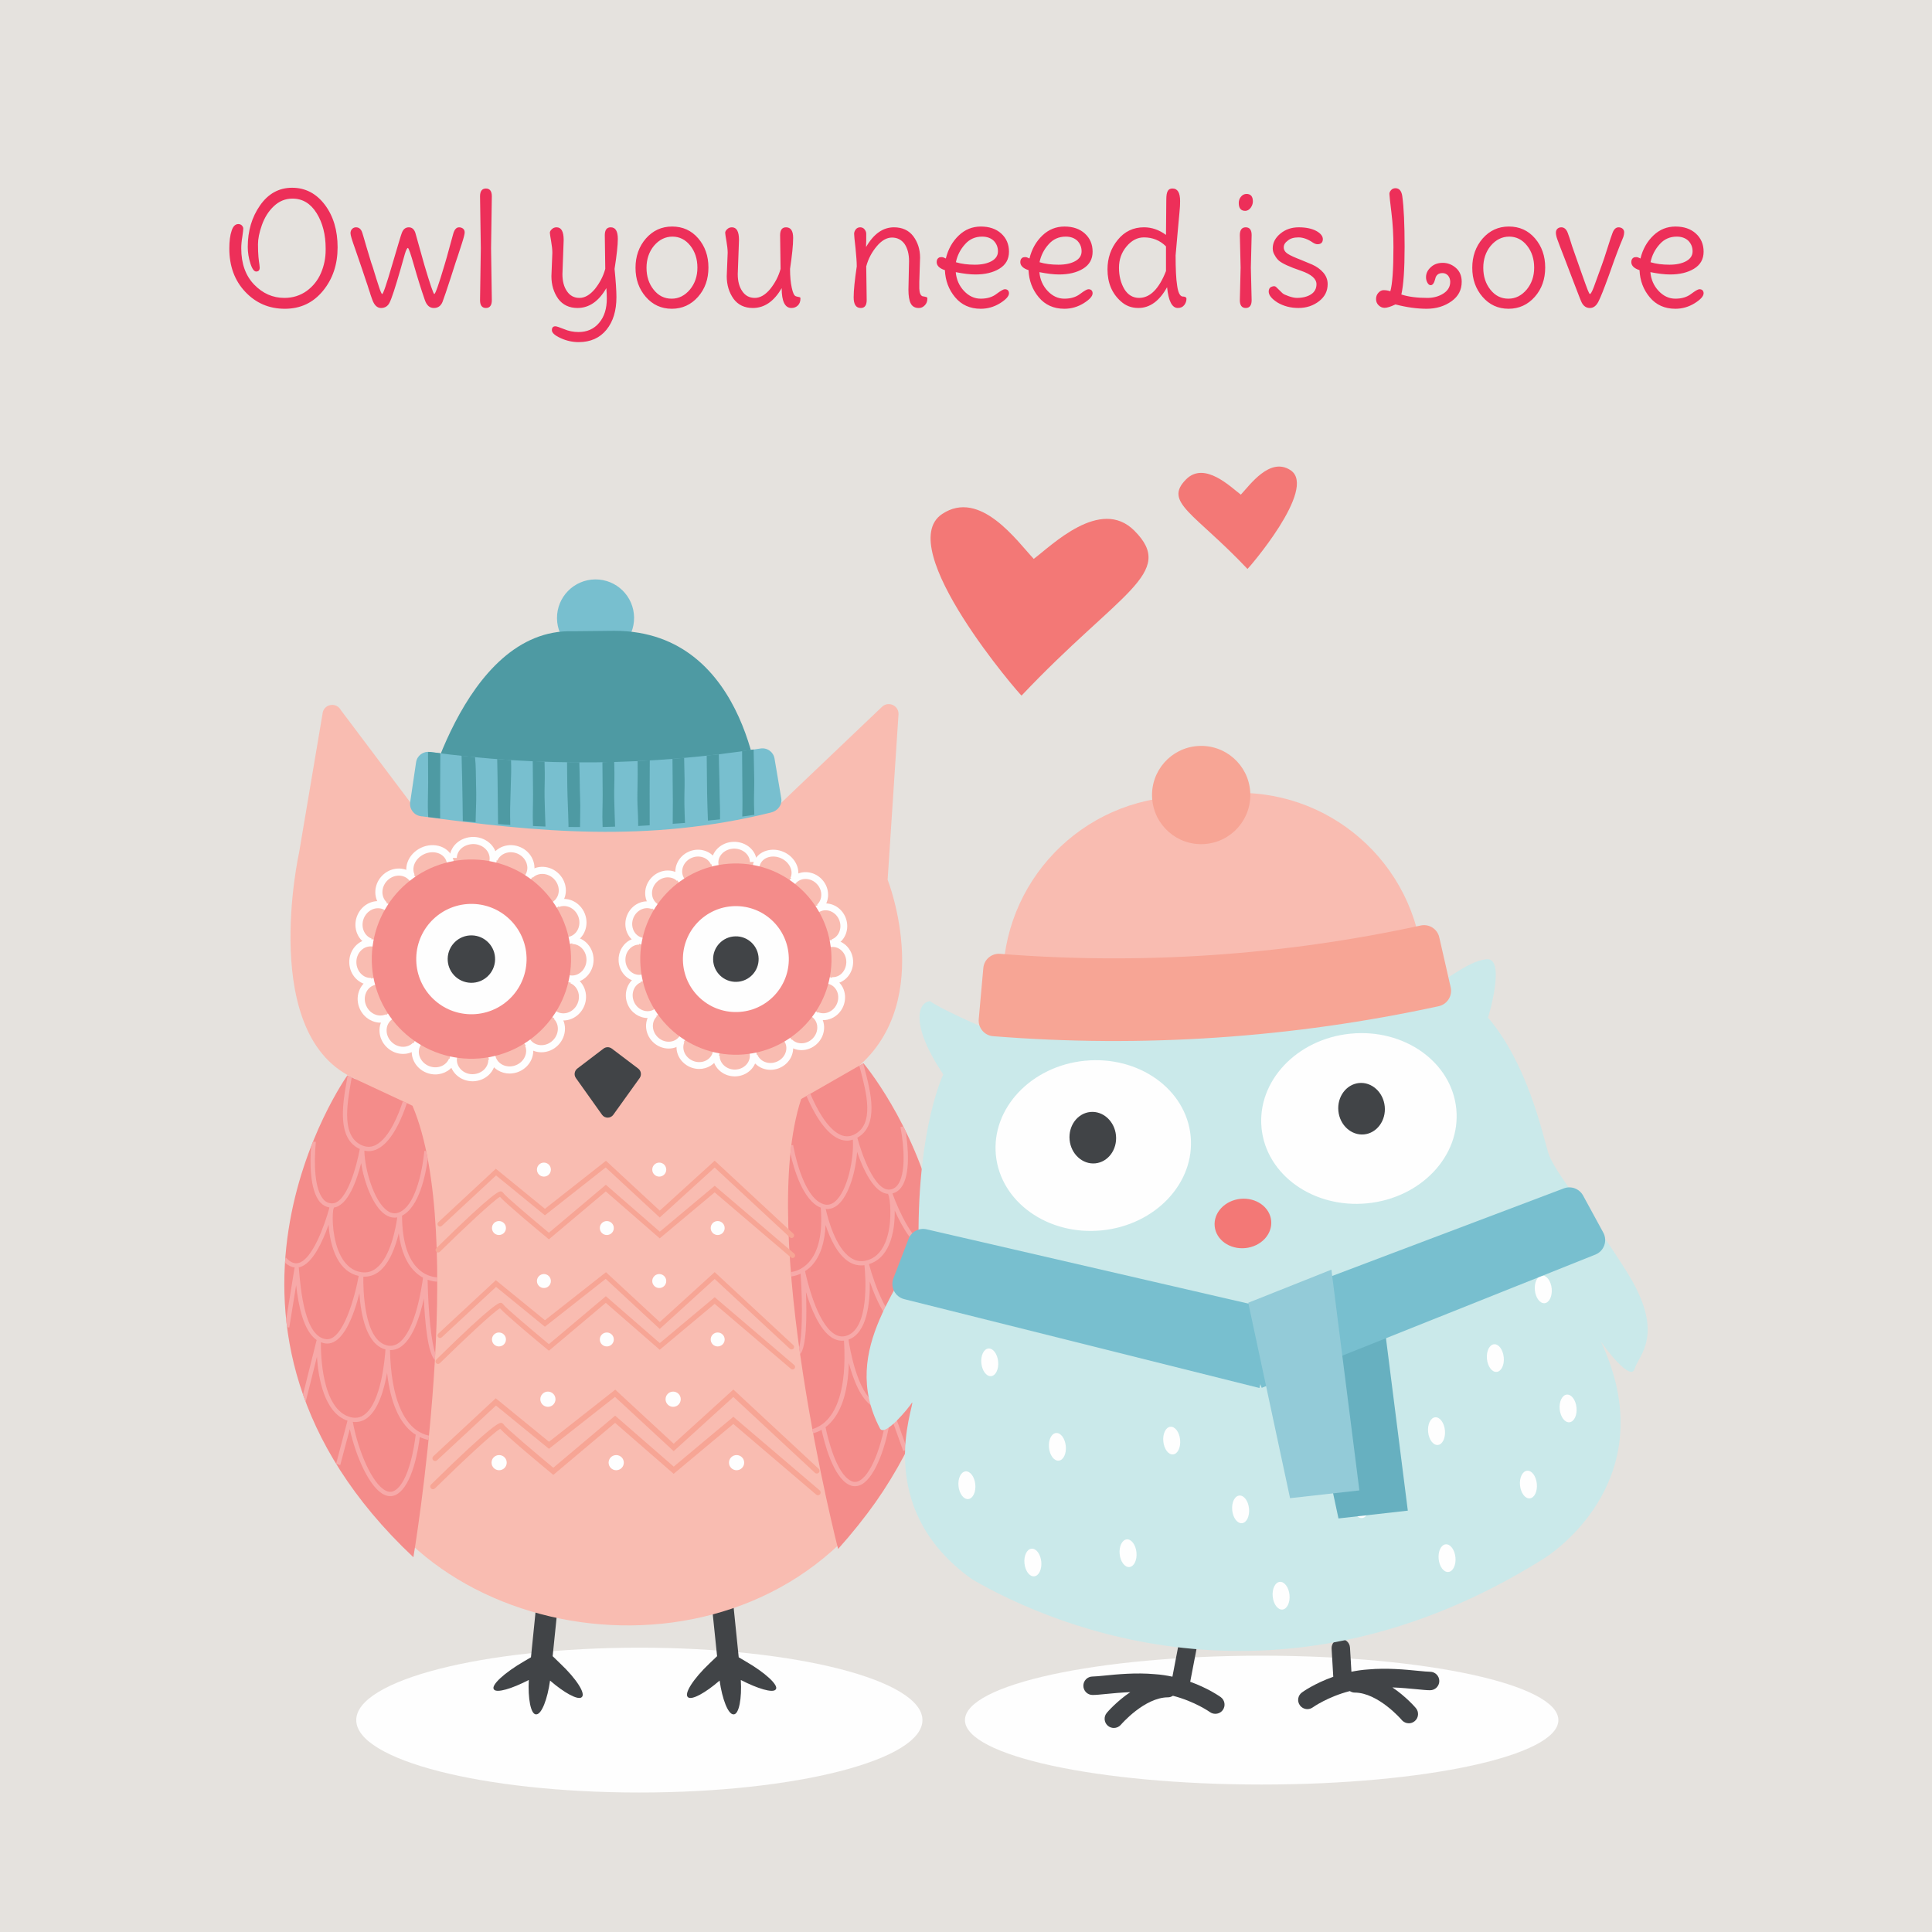 <?xml version="1.0" encoding="UTF-8"?>
<!DOCTYPE svg PUBLIC "-//W3C//DTD SVG 1.1//EN" "http://www.w3.org/Graphics/SVG/1.1/DTD/svg11.dtd">
<!-- Creator: CorelDRAW 2018 (64-Bit) -->
<svg xmlns="http://www.w3.org/2000/svg" xml:space="preserve" width="3.413in" height="3.413in" version="1.1" style="shape-rendering:geometricPrecision; text-rendering:geometricPrecision; image-rendering:optimizeQuality; fill-rule:evenodd; clip-rule:evenodd"
viewBox="0 0 3413.33 3413.33"
 xmlns:xlink="http://www.w3.org/1999/xlink">
 <rect x="0" y="0" width="3413.33" height="3413.33" fill="#333333" stroke="none"/>
 <defs>
  <style type="text/css">
   <![CDATA[
    .fil0 {fill:none}
    .fil7 {fill:#FEFEFE;fill-rule:nonzero}
    .fil2 {fill:#FEFEFE;fill-rule:nonzero}
    .fil4 {fill:#F9BCB1;fill-rule:nonzero}
    .fil6 {fill:#F7A9A8;fill-rule:nonzero}
    .fil8 {fill:#F7A595;fill-rule:nonzero}
    .fil5 {fill:#F48C8A;fill-rule:nonzero}
    .fil13 {fill:#F37876;fill-rule:nonzero}
    .fil11 {fill:#ED2F59;fill-rule:nonzero}
    .fil1 {fill:#E5E2DE;fill-rule:nonzero}
    .fil12 {fill:#CAE9EA;fill-rule:nonzero}
    .fil15 {fill:#93CBD8;fill-rule:nonzero}
    .fil9 {fill:#78BFCF;fill-rule:nonzero}
    .fil14 {fill:#67B0C0;fill-rule:nonzero}
    .fil10 {fill:#4E9AA3;fill-rule:nonzero}
    .fil3 {fill:#414447;fill-rule:nonzero}
   ]]>
  </style>
 </defs>
 <g id="Layer_x0020_1">
  <rect class="fil0" x="-0" y="-0" width="3413.33" height="3413.33"/>
  <g id="_1550846631408">
   <polygon class="fil1" points="-0,3413.33 3413.33,3413.33 3413.33,-0 -0,-0 "/>
   <path class="fil2" d="M1129.55 3166.91c-276.23,0 -500.15,-57.29 -500.15,-127.94 0,-70.65 223.92,-127.94 500.15,-127.94 276.23,0 500.16,57.29 500.16,127.94 0,70.65 -223.93,127.94 -500.16,127.94z"/>
   <path class="fil3" d="M989.73 2938.97l-13.34 -12.95 15.33 -149.88c3.65,-35.99 -1.61,-67.79 -11.96,-68.49l-0.38 -0.06c-10.27,-0.7 -21.65,27.89 -25.45,63.94l-15.86 156.47 -11.46 6.71c-35.76,20.59 -59.91,43.06 -53.96,50.06l0.23 0.35c5.2,6.13 31.23,-1.52 61.39,-17.04 -1.76,32.2 3.34,60.73 12.69,60.73l0.54 0c9.46,0 19.81,-27.07 24.3,-59.68 25.11,21.76 48.74,34.59 55.54,29.69l0.23 -0.23c8.04,-5.66 -8.97,-32.44 -37.83,-59.63z"/>
   <path class="fil3" d="M1316.55 2934.71l-11.43 -6.71 -15.94 -156.47c-3.64,-36.06 -15.02,-64.64 -25.33,-63.94l-0.46 0.06c-10.16,0.7 -15.52,32.5 -11.96,68.49l15.48 149.88 -13.56 12.95c-28.67,27.19 -45.68,53.96 -37.75,59.63l0.27 0.23c6.82,4.9 30.43,-7.93 55.49,-29.69 4.56,32.61 14.94,59.68 24.41,59.68l0.54 0c9.34,0 14.48,-28.53 12.52,-60.73 30.16,15.52 56.23,23.16 61.36,17.04l0.38 -0.35c5.87,-7 -18.2,-29.46 -54.03,-50.06z"/>
   <path class="fil4" d="M1499.92 1897.25c158.72,-114.35 68.29,-343.06 68.29,-343.06l19.19 -291.79c1.05,-15.7 -17.74,-24.49 -29.13,-13.63l-195.99 186.7c0,0 -90.61,-124.33 -305.3,-118.53 -194.03,5.19 -313.8,124.98 -313.8,124.98l-141.07 -187.49c-7.28,-13.46 -27.19,-11.49 -31.69,3.14l-42.01 248.79c0,0 -72.76,326.65 100.39,400.04 0,0 -166.2,387.38 12.19,712.63 178.39,325.36 766.76,367.25 958.37,-56.83 0,0 73.45,-209.85 36.7,-414.44 -36.7,-204.6 -136.14,-250.51 -136.14,-250.51z"/>
   <path class="fil3" d="M1130.02 1904.72l-46.46 64.76c-4.91,6.83 -15.09,6.83 -19.97,-0.06l-46.11 -64.76c-3.85,-5.37 -2.71,-12.83 2.56,-16.86l46.1 -35.12c4.38,-3.38 10.45,-3.38 14.84,-0.06l46.48 35.18c5.31,3.97 6.45,11.49 2.57,16.92z"/>
   <path class="fil5" d="M1525.56 1878.52c0,0 352.26,416.14 -44.88,858.12 0,0 -143.29,-558.72 -65.22,-795l110.1 -63.13z"/>
   <path class="fil6" d="M1462.63 2518.11c23.15,-20.65 35.6,-57.52 37.09,-110.03 7.59,28.82 20.74,63.65 41.93,76.72 8.01,5.02 16.63,6.36 25.63,4.61 -4.91,51.05 -24.8,112.42 -48.13,126.13 -5.13,3.09 -10.12,3.39 -15.06,1.11 -26.98,-12.48 -42.04,-77.83 -45.6,-95.27 1.37,-1.05 2.75,-2.04 4.13,-3.27zm11.23 -161.43c-30.81,-19.66 -48.33,-95.79 -51.51,-110.85 3.94,-2.63 8.01,-5.83 11.96,-10.03 14.8,-16.16 22.88,-40.14 24.26,-71.64 7.44,22.69 20.28,51.28 40.17,64.41 8.89,5.95 18.47,7.99 28.51,6.71 2,19.66 9.28,114.41 -33.38,125.08 -6.89,1.75 -13.37,0.52 -20,-3.68zm-12.65 -220.58c6.67,0 13.15,-2.51 19.01,-7.41 19.74,-16.57 31.61,-59.33 34.06,-93.57 10.16,29.4 29.43,72.63 54.57,74.09 0.41,1.11 0.87,2.39 1.52,4.08 3.68,15.58 5.37,54.49 -6.53,82.43 -7.47,17.5 -18.93,28.06 -34.03,31.5 -9.58,2.16 -18.39,0.53 -26.78,-5.02 -27.06,-17.85 -40.58,-69.89 -44.26,-86.52 0.8,0.12 1.65,0.41 2.45,0.41zm119.54 2.63c12.83,28.65 34.07,66.57 57.41,70.42 0.58,0.17 1.22,-0.06 1.81,0.06l-0.47 1.29c0,39.67 0,122.28 -37.86,129.34 -29.93,5.6 -57.15,-72.05 -66.39,-106.47 15.71,-4.84 27.75,-16.28 35.58,-34.59 7.87,-18.32 10.27,-41.19 9.92,-60.03zm-10.39 342.05c-8.86,3.15 -16.95,2.33 -24.69,-2.39 -31.31,-19.48 -44.26,-95.91 -46.6,-111.66 33.22,-11.72 38.21,-66.1 37.59,-102.62 12.57,36.46 36.21,88.97 66.43,83.31 3.03,-0.58 5.83,-1.69 8.52,-2.98 1.75,17.8 9.45,118.72 -41.25,136.34zm-69.49 142.82c3.11,1.46 6.37,2.16 9.58,2.16 4.25,0 8.47,-1.17 12.57,-3.56 24.34,-14.3 43.89,-70.42 50.61,-120.65l22.11 61.96 6.94 -2.45 0.17 -0.46 -26.43 -74.09c39.84,-17.39 45.09,-79.52 44.39,-116.91l26.43 77.48c1.28,-4.37 2.51,-8.75 3.67,-13.13l-32.15 -93.98c21.88,-17.97 26.9,-62.37 28.06,-99.59l18.38 73.45 3.79 -0.93c0.18,-4.61 0.35,-9.22 0.41,-13.77l-22.4 -89.56 -0.41 -0.64c5.78,-1.05 11.32,-4.37 16.51,-9.8 -0.41,-2.69 -0.81,-5.37 -1.28,-8.05l-1.11 -0.82c-6.89,8.87 -13.83,12.6 -21.3,11.38 -25.03,-4.2 -51.16,-61.84 -61.84,-90.78 -0.18,-0.88 -0.47,-1.57 -0.76,-2.39 5.95,-1.52 10.97,-4.78 15.05,-10.04 17.74,-22.98 12.14,-75.08 8.11,-100.17 -1.4,-2.8 -2.74,-5.48 -4.08,-8.17l-5.02 0.93c7.06,37.33 9.33,83.95 -5.08,102.68 -3.85,4.96 -8.57,7.59 -14.41,7.99 -26.35,1.81 -49.12,-63.06 -56.71,-91.65 39.17,-21.82 23.34,-82.2 12.69,-122.52 -0.8,-3.04 -1.53,-5.89 -2.3,-8.75l-6.89 3.97c0.61,2.28 1.14,4.37 1.76,6.71 10.88,41.24 25.79,97.66 -11.42,115.28 -7.59,3.62 -15.1,3.74 -23,0.47 -24.91,-10.44 -45.03,-51.75 -53.88,-72.81l-6.74 3.85c9.39,22.29 30.35,64.64 57.68,76.08 4.71,1.92 9.39,2.92 14.06,2.92 3.41,0 6.74,-0.76 10.11,-1.75 2.34,32.61 -9.19,90.66 -31.5,109.33 -6.4,5.37 -13.07,6.94 -20.31,4.61 -38.21,-11.9 -53.46,-103.55 -53.65,-104.43l-3.15 0.53c-0.62,4.78 -1.19,9.57 -1.69,14.47 5.94,26.54 22.04,83.07 53.65,95.68 3.49,44.75 -3.6,77.3 -21.34,96.79 -12.27,13.41 -26.18,16.28 -31.47,16.97 0.16,2.51 0.39,5.02 0.62,7.65 3.37,-0.41 9.39,-1.4 16.63,-4.78 3.87,59.33 2.61,111.14 -2.65,130.27 0.58,4.03 1.16,8.11 1.73,12.19 11.42,-13.71 12,-66.8 10.35,-109.91 8.93,29.17 24.02,66.51 45.75,80.39 6.86,4.31 14.14,6.07 21.42,5.31 5.44,88.8 -15.1,127.19 -33.53,143.69 -7.63,6.83 -15.44,10.62 -22.42,12.66 0.47,2.51 0.96,4.96 1.38,7.41 4.75,-1.34 9.77,-3.15 14.98,-6.24 4.59,21.88 20.2,84.13 49.28,97.55z"/>
   <path class="fil5" d="M613.75 1899.88c0,0 -316.2,444.2 116.61,851.35 0,0 95.92,-568.81 -1.61,-797.69l-115 -53.67z"/>
   <path class="fil6" d="M566.95 2371.38c2.8,1.05 5.67,1.93 8.85,2.22 30.69,2.92 49.7,-51.22 59.17,-88.56 2.45,36.4 11.92,90.13 46.06,99.06 -1.03,15.98 -7.47,93.23 -37.09,115.11 -7.32,5.43 -15.26,6.88 -24.45,4.61 -51.89,-13.3 -52.78,-114.52 -52.54,-132.43zm-38.97 -131.15c0,-0.52 -0.35,-0.87 -0.58,-1.28 0.65,-0.12 1.27,0 1.88,-0.18 22.91,-5.83 40.81,-45.44 51.24,-75.02 1.19,18.9 5.56,41.42 14.87,59.04 9.35,17.62 22.31,27.94 38.32,31.44 -6.24,35.01 -27.36,114.58 -57.14,111.78 -38.32,-3.91 -45.26,-86.28 -48.59,-125.78zm60.78 -102.68c0.5,-1.69 0.88,-3.09 1.19,-4.14 25.02,-3.68 40.46,-48.25 48.13,-78.41 5.25,33.9 20.74,75.55 41.81,90.37 5.55,3.91 11.42,5.89 17.28,5.89 1.57,0 3.1,-0.23 4.67,-0.47 -2.37,17.15 -11.49,69.66 -36.82,89.61 -8.01,6.3 -16.52,8.63 -26.3,7.3 -15.37,-2.16 -27.63,-11.79 -36.52,-28.53 -14.25,-26.83 -15.83,-65.75 -13.45,-81.62zm145.82 110.61c4.29,3.97 8.62,6.89 12.76,9.16 -1.96,15.4 -13.06,92.53 -42.07,114.7 -6.17,4.72 -12.65,6.48 -19.58,5.31 -43.39,-7.06 -44.07,-102.15 -43.76,-121.81 10.08,0.41 19.5,-2.51 27.9,-9.1 18.7,-14.7 29.09,-44.34 34.68,-67.56 3.91,31.27 14.03,54.55 30.09,69.31zm-4.52 283.71c1.45,1.17 2.91,1.81 4.4,2.74 -2.02,17.44 -11.53,84.3 -37.51,99 -4.8,2.63 -9.7,2.74 -15.14,0.12 -24.33,-11.67 -49.32,-71.18 -58.48,-121.64 9.08,1.05 17.59,-1.05 25.21,-6.71 20,-14.88 30.2,-50.58 35.33,-79.93 5.91,52.16 21.35,87.86 46.19,106.41zm-112.06 -7.12c10.89,49.47 35.15,103.73 60.55,115.92 3.64,1.75 7.36,2.63 10.96,2.63 3.87,0 7.67,-0.99 11.23,-3.04 27.9,-15.81 38.17,-79.17 40.93,-101.33 5.44,2.51 10.65,4.08 15.4,5.07 0.27,-2.63 0.54,-5.07 0.81,-7.64 -7.05,-1.46 -15.21,-4.55 -23.38,-10.68 -19.78,-14.93 -43.5,-51.46 -45.49,-140.43 7.4,0.12 14.45,-2.1 20.92,-7.11 20.51,-15.58 32.43,-54.08 38.91,-83.89 1.95,43.11 6.93,95.97 19.51,108.69 0.27,-4.08 0.41,-8.22 0.65,-12.31 -6.78,-18.61 -12.38,-70.19 -13.53,-129.69 7.43,2.69 13.57,3.33 17.02,3.44 -0.04,-2.57 -0.04,-5.19 -0.08,-7.7 -3.56,-0.12 -11.04,-0.93 -19.7,-5.25l-0.42 -0.17c-4.02,-2.04 -8.28,-4.84 -12.5,-8.7 -19.35,-17.85 -29.23,-49.76 -29.5,-94.8 30.43,-15.23 41.77,-72.87 45.41,-99.82 -0.92,-4.79 -1.88,-9.57 -2.87,-14.3l-3.18 -0.23c-0.07,0.93 -7.59,93.52 -44.72,108.63 -7.01,2.8 -13.76,1.87 -20.65,-2.98 -23.72,-16.69 -40.09,-73.45 -40.54,-106.18 2.53,0.53 4.98,0.93 7.51,0.93 5.59,0 11.11,-1.46 16.52,-4.31 26.25,-13.65 43.57,-57.58 51.12,-80.57l-7.09 -3.27c-7.05,21.7 -23.61,64.58 -47.56,77.07 -7.59,3.97 -15.11,4.38 -22.96,1.46 -38.55,-14.47 -28.43,-71.88 -21.04,-113.88 0.43,-2.39 0.77,-4.61 1.19,-6.88l-7.2 -3.39c-0.5,2.92 -0.99,5.83 -1.53,8.93 -7.28,41.07 -17.97,102.56 22.96,121 -5.29,29.11 -22.8,95.74 -48.82,96.09 -5.83,0 -10.85,-2.1 -15.1,-6.71 -15.95,-17.44 -17.56,-64.11 -13.69,-101.92l-5.02 -0.52c-1.15,2.8 -2.26,5.6 -3.37,8.52 -1.88,25.32 -3.18,77.71 16.4,99.12 4.48,4.84 9.85,7.64 15.83,8.69 -0.15,0.82 -0.35,1.57 -0.5,2.57 -8.28,29.69 -29.5,89.26 -54,95.56 -7.31,1.87 -14.64,-1.28 -22.22,-9.56l-1.08 0.99c-0.19,2.69 -0.38,5.37 -0.54,8.11 5.64,4.96 11.38,7.76 17.21,8.4l-0.35 0.58 -14.8 91.19c0.5,4.49 1,9.1 1.57,13.65l3.91 0.64 12.11 -74.74c4.22,36.93 12.96,80.8 36.25,96.85l-24.11 96.32c1.49,4.31 3.15,8.57 4.72,12.83l19.89 -79.52c2.45,37.4 12.87,98.94 53.99,112.89l-20.07 76.07 0.23 0.35 7.05 1.93 16.85 -63.59z"/>
   <path class="fil7" d="M1258.37 1533.02c-0.78,-2.75 -1.22,-5.54 -1.3,-8.31 -0.5,-20.1 17.02,-36.91 39.03,-37.46 22.41,-0.37 40.35,15.39 40.89,35.43l-12.06 0.33c-0.35,-13.2 -12.73,-23.7 -27.76,-23.7l-0.76 0c-15.36,0.39 -27.59,11.64 -27.27,25.08 0.05,1.76 0.33,3.52 0.85,5.34l-11.61 3.29z"/>
   <path class="fil7" d="M1200.3 1560.81c-1.68,-2.19 -3.1,-4.62 -4.24,-7.25 -8.07,-18.36 1.28,-40.32 20.86,-48.94 19.55,-8.55 42.1,-0.56 50.16,17.83l-11.04 4.86c-5.4,-12.3 -20.78,-17.51 -34.28,-11.63 -13.47,5.92 -20.04,20.76 -14.64,33.06 0.76,1.74 1.68,3.33 2.74,4.71l-9.56 7.36z"/>
   <path class="fil7" d="M1157.21 1608.52c-2.5,-1.4 -4.78,-3.15 -6.77,-5.07 -7.03,-6.82 -10.8,-16.16 -10.57,-26.31 0.24,-9.97 4.3,-19.52 11.46,-26.9 7.38,-7.65 17.56,-12.14 27.89,-12.3 9.71,-0.09 18.55,3.31 25.23,9.8l-8.41 8.66c-4.36,-4.23 -10.13,-6.39 -16.62,-6.39 -7.15,0.11 -14.23,3.26 -19.41,8.63 -5.05,5.19 -7.91,11.85 -8.07,18.74 -0.15,6.76 2.31,12.95 6.92,17.44 1.29,1.22 2.74,2.33 4.35,3.27l-6 10.44z"/>
   <path class="fil7" d="M1135.33 1669.02c-2.7,-0.35 -5.36,-1.05 -8.13,-2.16 -18.69,-7.53 -27.35,-29.75 -19.42,-49.59 8,-19.83 29.66,-29.87 48.31,-22.4l-4.5 11.2c-12.5,-5.02 -27.1,2.04 -32.61,15.7 -5.46,13.65 0.21,28.87 12.65,33.89 1.8,0.7 3.56,1.17 5.29,1.4l-1.59 11.96z"/>
   <path class="fil7" d="M1129.39 1734.37c-20.04,0 -36.4,-17.27 -36.51,-38.56 -0.09,-10.27 3.59,-19.95 10.33,-27.3 6.85,-7.53 16.04,-11.67 25.87,-11.73l0.09 12.08c-6.45,0.06 -12.5,2.8 -17.07,7.81 -4.68,5.08 -7.22,11.84 -7.17,19.08 0.09,14.64 11.04,26.54 24.44,26.54 1.83,-0.06 3.71,-0.23 5.52,-0.7l3.02 11.67c-2.78,0.76 -5.37,1.22 -8.52,1.11z"/>
   <path class="fil7" d="M1144.13 1798.54c-14.71,0 -29.01,-9.28 -35.32,-24.39 -8.19,-19.78 0.22,-42.12 18.77,-49.82l4.63 11.14c-12.4,5.13 -17.9,20.42 -12.25,34.02 5.66,13.59 20.39,20.42 32.78,15.28 1.79,-0.76 3.39,-1.69 4.69,-2.69l7.3 9.63c-2.09,1.63 -4.56,2.98 -7.31,4.2 -4.33,1.81 -8.82,2.63 -13.29,2.63z"/>
   <path class="fil7" d="M1181.37 1852.5c-10.06,0 -20.32,-3.97 -28.19,-11.9 -7.25,-7.29 -11.43,-16.8 -11.77,-26.72 -0.34,-10.15 3.3,-19.54 10.27,-26.48l8.51 8.57c-4.56,4.55 -6.95,10.74 -6.71,17.44 0.23,6.94 3.17,13.53 8.26,18.67 10.4,10.44 26.61,11.2 36.17,1.75 1.26,-1.28 2.38,-2.74 3.32,-4.26l10.33 6.24c-1.44,2.39 -3.16,4.61 -5.13,6.54 -6.83,6.77 -15.85,10.15 -25.04,10.15z"/>
   <path class="fil7" d="M1235.24 1888.56c-5.24,0 -10.61,-1.05 -15.79,-3.21 -9.84,-4.2 -17.71,-12.02 -21.59,-21.65 -3.59,-8.87 -3.56,-18.49 0.08,-27.07l11.11 4.72c-2.39,5.6 -2.39,11.96 0,17.85 2.69,6.59 8.17,12.08 15.1,14.99 13.56,5.72 28.85,0.3 34.1,-12.07 0.72,-1.75 1.21,-3.44 1.43,-5.07l11.95 1.63c-0.36,2.68 -1.13,5.37 -2.26,8.11 -5.8,13.65 -19.48,21.76 -34.14,21.76z"/>
   <path class="fil7" d="M1298.11 1901.69l-0.47 0c-21.39,-0.29 -38.57,-16.8 -38.32,-36.93l12.07 0.17c-0.17,13.42 11.67,24.5 26.4,24.74l0.33 0c14.57,0 26.51,-10.79 26.68,-24.09 0.02,-1.81 -0.17,-3.61 -0.61,-5.48l11.76 -2.68c0.65,2.8 0.95,5.54 0.91,8.34 -0.24,19.89 -17.58,35.94 -38.75,35.94z"/>
   <path class="fil7" d="M1361.25 1890.07c-4.85,0 -9.66,-0.87 -14.21,-2.63 -9.45,-3.73 -16.64,-10.79 -20.25,-19.89l11.22 -4.43c2.36,5.95 7.12,10.62 13.42,13.07 6.45,2.51 13.71,2.45 20.37,-0.23 13.71,-5.37 20.85,-19.95 15.91,-32.5 -0.71,-1.69 -1.57,-3.26 -2.61,-4.72l9.77 -7.06c1.6,2.16 2.96,4.67 4.06,7.29 7.39,18.79 -2.79,40.37 -22.68,48.25 -4.87,1.93 -9.95,2.86 -15,2.86z"/>
   <path class="fil7" d="M1415.98 1855.3c-9.5,0 -18.79,-3.56 -25.66,-10.73l8.7 -8.34c9.31,9.69 25.54,9.28 36.13,-0.88 5.22,-5.02 8.32,-11.55 8.74,-18.49 0.39,-6.71 -1.83,-12.95 -6.26,-17.62 -1.26,-1.28 -2.7,-2.45 -4.27,-3.44l6.43 -10.2c2.38,1.52 4.57,3.26 6.53,5.31 6.82,7.12 10.23,16.57 9.61,26.72 -0.59,9.92 -5,19.31 -12.42,26.43 -7.8,7.47 -17.78,11.26 -27.53,11.26z"/>
   <path class="fil7" d="M1454.49 1802.27c-4.82,0 -9.59,-0.99 -14.09,-3.03l4.91 -11.03c5.87,2.63 12.53,2.63 18.74,-0.06 6.36,-2.68 11.48,-7.81 14.4,-14.41 3.05,-6.89 3.33,-14.58 0.77,-21.29 -2.29,-5.89 -6.61,-10.56 -12.21,-13.01 -1.67,-0.76 -3.4,-1.28 -5.17,-1.57l2.06 -11.9c2.76,0.47 5.46,1.28 8.02,2.45 8.52,3.74 15.12,10.8 18.57,19.72 3.7,9.63 3.33,20.77 -1.01,30.51 -4.17,9.39 -11.52,16.69 -20.69,20.65 -4.66,1.98 -9.5,2.97 -14.3,2.97z"/>
   <path class="fil7" d="M1470.71 1738.39l-1.06 0 0.36 -12.07c13.98,0.87 24.74,-11.26 25.19,-25.96 0.42,-14.7 -10.16,-27.01 -23.59,-27.42 -1.85,0 -3.66,0.12 -5.39,0.46l-2.64 -11.78c2.71,-0.58 5.43,-0.81 8.36,-0.76 20.09,0.58 35.92,18.49 35.31,39.84 -0.64,21 -16.94,37.69 -36.55,37.69z"/>
   <path class="fil7" d="M1473.63 1670.95l-4.22 -11.31c6.04,-2.22 10.78,-6.94 13.35,-13.13 2.64,-6.42 2.69,-13.65 0.16,-20.42 -5.17,-13.77 -19.65,-21.18 -32.2,-16.45 -1.77,0.64 -3.32,1.46 -4.77,2.45l-6.98 -9.86c2.3,-1.63 4.84,-2.92 7.56,-3.91 18.7,-7.06 40.15,3.5 47.69,23.51 3.61,9.69 3.5,20.07 -0.3,29.29 -3.87,9.33 -11.07,16.39 -20.3,19.83z"/>
   <path class="fil7" d="M1451.83 1607.01l-8.18 -8.87c9.87,-9.1 9.79,-25.32 -0.21,-36.15 -9.96,-10.79 -26.15,-12.17 -36.02,-3.06 -1.35,1.23 -2.52,2.62 -3.52,4.14l-10.11 -6.58c1.56,-2.38 3.39,-4.55 5.46,-6.45 14.76,-13.59 38.55,-11.91 53.06,3.76 14.52,15.7 14.3,39.56 -0.47,53.21z"/>
   <path class="fil7" d="M1407.49 1556.09l-10.94 -5.1c5.68,-12.18 -1.61,-27.67 -16.25,-34.51 -14.64,-6.83 -31.24,-2.48 -36.91,9.69 -0.77,1.63 -1.29,3.33 -1.59,5.07l-11.9 -2c0.47,-2.81 1.33,-5.56 2.54,-8.18 8.5,-18.19 32.24,-25.18 52.96,-15.52 20.67,9.67 30.57,32.34 22.09,50.54z"/>
   <path class="fil5" d="M1469.01 1690.26c2.34,93.29 -71.44,170.82 -164.69,173.15 -93.32,2.28 -170.82,-71.46 -173.13,-164.75 -2.34,-93.29 71.4,-170.83 164.72,-173.11 93.32,-2.33 170.78,71.43 173.09,164.71z"/>
   <path class="fil7" d="M1393.61 1692.13c1.3,51.69 -39.53,94.57 -91.19,95.85 -51.69,1.34 -94.59,-39.56 -95.87,-91.19 -1.27,-51.69 39.56,-94.63 91.22,-95.91 51.69,-1.28 94.59,39.61 95.84,91.25z"/>
   <path class="fil3" d="M1340.3 1693.47c0.59,22.23 -16.99,40.67 -39.22,41.19 -22.19,0.58 -40.63,-16.98 -41.18,-39.2 -0.58,-22.17 16.99,-40.66 39.25,-41.19 22.16,-0.58 40.59,16.98 41.15,39.2z"/>
   <path class="fil7" d="M876.37 1526.21l-12.15 -3.24c0.52,-1.98 0.81,-3.84 0.87,-5.68 0.15,-6.1 -2.23,-12.07 -6.72,-16.81 -5.4,-5.7 -13.32,-9.08 -21.73,-9.3 -8.12,0.06 -16.41,2.81 -22.09,8.21 -4.72,4.5 -7.4,10.34 -7.54,16.44l-12.56 -0.29c0.22,-9.45 4.27,-18.42 11.43,-25.25 8.06,-7.7 19.31,-11.76 31.08,-11.68 11.72,0.3 22.85,5.11 30.53,13.2 6.81,7.18 10.42,16.34 10.17,25.81 -0.07,2.85 -0.5,5.65 -1.28,8.58z"/>
   <path class="fil7" d="M936.74 1555.31l-9.87 -7.79c1.09,-1.4 2.04,-3.01 2.83,-4.81 2.71,-6.15 2.65,-13.08 -0.14,-19.52 -2.87,-6.62 -8.24,-11.93 -15.13,-14.96 -6.89,-2.99 -14.43,-3.36 -21.24,-0.98 -6.64,2.32 -11.77,6.98 -14.44,13.09l-11.53 -5.02c4.09,-9.37 11.85,-16.46 21.82,-19.94 9.83,-3.42 20.62,-2.92 30.43,1.35 9.81,4.31 17.49,11.92 21.62,21.45 4.2,9.7 4.26,20.19 0.14,29.56 -1.2,2.76 -2.71,5.32 -4.48,7.57z"/>
   <path class="fil7" d="M981.8 1604.91l-6.43 -10.79c1.76,-1.05 3.3,-2.22 4.56,-3.44 4.6,-4.43 7.16,-10.56 7.27,-17.15 0.1,-7.45 -2.95,-14.94 -8.39,-20.54 -10.7,-11.02 -27.54,-12.08 -37.61,-2.33l-8.74 -9.05c15.05,-14.54 39.88,-13.37 55.37,2.63 7.74,7.97 12.09,18.72 11.93,29.46 -0.15,9.98 -4.09,19.19 -11.07,25.96 -1.95,1.93 -4.28,3.68 -6.9,5.25z"/>
   <path class="fil7" d="M1004.5 1667.98l-1.67 -12.49c1.81,-0.23 3.67,-0.76 5.54,-1.46 12.91,-5.25 18.81,-21.06 13.13,-35.3 -2.91,-7.24 -8.48,-13.07 -15.34,-15.98 -6.1,-2.57 -12.72,-2.74 -18.59,-0.35l-4.7 -11.67c9.02,-3.62 19.04,-3.44 28.22,0.47 9.9,4.26 17.93,12.54 22.07,22.87 8.26,20.65 -0.78,43.81 -20.15,51.63 -2.85,1.11 -5.69,1.87 -8.52,2.28z"/>
   <path class="fil7" d="M1010.66 1736.06c-2.92,-0.18 -5.94,-0.41 -8.85,-1.17l3.09 -12.19c1.96,0.53 4.06,0.82 5.78,0.76 13.94,0 25.37,-12.37 25.48,-27.65 0.05,-15.34 -11.26,-27.94 -25.24,-28l0.09 -12.6c20.88,0.18 37.8,18.38 37.71,40.67 -0.15,22.17 -17.22,40.2 -38.06,40.2z"/>
   <path class="fil7" d="M995.29 1802.91c-4.62,0 -9.28,-0.93 -13.76,-2.74 -2.88,-1.22 -5.43,-2.74 -7.65,-4.38l7.61 -10.03c1.39,1.05 3.04,1.98 4.91,2.8 12.89,5.31 28.23,-1.81 34.12,-15.93 5.85,-14.18 0.13,-30.1 -12.76,-35.47l4.83 -11.61c19.28,8.05 28.04,31.33 19.55,51.87 -6.58,15.81 -21.5,25.49 -36.84,25.49z"/>
   <path class="fil7" d="M956.52 1859.1c-9.57,0 -18.96,-3.5 -26.06,-10.56 -2.02,-1.98 -3.81,-4.26 -5.36,-6.77l10.68 -6.65c1.04,1.69 2.23,3.21 3.56,4.55 9.92,9.8 26.78,9.04 37.63,-1.81 5.5,-5.54 8.64,-12.95 8.62,-20.42 -0.02,-6.65 -2.51,-12.78 -7.02,-17.27l8.87 -8.93c6.89,6.88 10.7,16.16 10.73,26.13 0.03,10.8 -4.44,21.47 -12.3,29.35 -8.19,8.22 -18.89,12.37 -29.34,12.37z"/>
   <path class="fil7" d="M900.4 1896.67c-15.28,0 -29.52,-8.46 -35.55,-22.63 -1.17,-2.8 -1.98,-5.66 -2.41,-8.4l12.44 -1.87c0.26,1.75 0.79,3.56 1.56,5.43 5.48,12.83 21.39,18.5 35.55,12.48 14.14,-5.95 21.2,-21.29 15.75,-34.19l11.58 -4.9c8.14,19.31 -1.93,42 -22.44,50.7 -5.41,2.28 -11.02,3.38 -16.48,3.38z"/>
   <path class="fil7" d="M834.93 1910.32c-22.06,0 -40.13,-16.69 -40.38,-37.45 0,-3.09 0.31,-5.95 0.95,-8.69l12.24 2.86c-0.42,1.81 -0.62,3.67 -0.62,5.72 0.18,13.94 13.15,25.55 28.14,25.03 7.81,-0.12 15.28,-3.27 20.48,-8.57 4.6,-4.78 7.1,-10.85 7.01,-17.15l12.56 -0.17c0.14,9.68 -3.61,18.9 -10.57,26.08 -7.51,7.7 -18.2,12.25 -29.34,12.37l-0.48 0z"/>
   <path class="fil7" d="M769.11 1898.24c-5.17,0 -10.46,-0.99 -15.61,-2.98 -20.7,-8.22 -31.29,-30.69 -23.61,-50.17 1.08,-2.8 2.5,-5.37 4.21,-7.7l10.18 7.35c-1.09,1.46 -1.98,3.15 -2.69,4.96 -5.15,13.01 2.27,28.18 16.52,33.83 14.28,5.66 30.11,-0.35 35.24,-13.42l11.7 4.61c-5.77,14.64 -20.29,23.51 -35.95,23.51z"/>
   <path class="fil7" d="M712.14 1862.01c-10.17,0 -20.56,-3.91 -28.7,-11.72 -7.72,-7.41 -12.31,-17.21 -12.92,-27.59 -0.62,-10.5 2.93,-20.36 10,-27.77 1.98,-2.1 4.27,-3.96 6.8,-5.54l6.7 10.61c-1.65,1.05 -3.12,2.28 -4.39,3.62 -4.65,4.84 -6.98,11.38 -6.56,18.38 0.42,7.18 3.65,14 9.08,19.19 11.08,10.62 27.96,11.03 37.68,0.93l9.06 8.69c-7.16,7.47 -16.84,11.2 -26.74,11.2z"/>
   <path class="fil7" d="M672.01 1806.76c-5,0 -10.04,-1.05 -14.89,-3.15 -9.53,-4.08 -17.18,-11.67 -21.53,-21.47 -4.36,-9.8 -4.92,-20.59 -1.55,-30.39 3.41,-9.98 10.44,-17.8 19.78,-21.94 2.73,-1.22 5.57,-2.04 8.43,-2.57l2.12 12.43c-1.89,0.29 -3.66,0.82 -5.46,1.63 -6.08,2.69 -10.7,7.88 -12.97,14.53 -2.32,6.77 -1.92,14.3 1.15,21.18 3.05,6.88 8.37,12.25 14.98,15.05 6.45,2.8 13.37,2.8 19.5,0.06l5.11 11.49c-4.69,2.1 -9.65,3.15 -14.67,3.15z"/>
   <path class="fil7" d="M655.15 1740.2c-20.43,0 -37.41,-17.32 -38.08,-39.2 -0.68,-22.29 15.79,-40.9 36.7,-41.54 3.1,-0.17 6.01,0.18 8.77,0.82l-2.78 12.25c-1.74,-0.41 -3.6,-0.46 -5.63,-0.52 -13.96,0.47 -24.97,13.24 -24.5,28.59 0.47,15.34 12.12,27.94 26.23,27.07l0.38 12.54 -1.1 0z"/>
   <path class="fil7" d="M652.02 1669.96c-19.59,-7.35 -29.17,-30.28 -21.37,-51.1 3.87,-10.39 11.71,-18.96 21.51,-23.4 9.09,-4.14 19.13,-4.55 28.19,-1.17 2.78,1.05 5.42,2.39 7.82,4.08l-7.27 10.27c-1.51,-1.05 -3.11,-1.87 -4.91,-2.57 -6,-2.22 -12.56,-1.93 -18.61,0.82 -6.78,3.09 -12.23,9.04 -14.94,16.33 -5.39,14.35 0.91,30.04 14.01,35l-4.42 11.72z"/>
   <path class="fil7" d="M674.72 1603.39c-15.37,-14.24 -15.54,-39.11 -0.41,-55.46 15.12,-16.32 39.93,-18.07 55.29,-3.9 2.14,1.96 4.06,4.22 5.67,6.7l-10.54 6.85c-1.03,-1.58 -2.26,-3.02 -3.65,-4.3 -10.29,-9.49 -27.13,-8.05 -37.55,3.2 -10.42,11.26 -10.55,28.13 -0.28,37.69l-8.54 9.22z"/>
   <path class="fil7" d="M721.01 1550.34c-3.93,-8.39 -4.27,-18.08 -0.93,-27.27 3.95,-10.87 12.67,-20.13 23.92,-25.39 11.24,-5.24 23.93,-5.99 34.83,-2 9.19,3.35 16.41,9.8 20.3,18.18 1.23,2.64 2.13,5.47 2.67,8.41l-12.36 2.26c-0.34,-1.89 -0.92,-3.69 -1.71,-5.37 -2.47,-5.34 -7.17,-9.49 -13.21,-11.69 -7.81,-2.83 -16.97,-2.25 -25.21,1.59 -8.24,3.85 -14.59,10.51 -17.4,18.28 -2.19,6.04 -2.03,12.31 0.48,17.65l-11.38 5.33z"/>
   <path class="fil5" d="M656.88 1690.09c-2.41,97.19 74.41,177.94 171.59,180.39 97.17,2.33 177.89,-74.44 180.34,-171.64 2.41,-97.19 -74.41,-177.94 -171.62,-180.33 -97.18,-2.42 -177.9,74.38 -180.31,171.58z"/>
   <path class="fil7" d="M735.42 1692.07c-1.36,53.79 41.17,98.48 95.01,99.82 53.85,1.34 98.54,-41.19 99.87,-95.04 1.32,-53.79 -41.25,-98.54 -95.02,-99.88 -53.85,-1.28 -98.57,41.25 -99.87,95.09z"/>
   <path class="fil3" d="M790.95 1693.41c-0.57,23.16 17.73,42.35 40.85,42.94 23.15,0.58 42.32,-17.74 42.89,-40.84 0.61,-23.16 -17.7,-42.35 -40.85,-42.94 -23.11,-0.58 -42.31,17.68 -42.89,40.84z"/>
   <path class="fil8" d="M881.04 2308.49l0.3 0.53 -0.3 -0.53zm519.24 111.02c-1.03,0 -2.05,-0.35 -2.9,-1.11l-134.78 -114.87 -97.06 81.15 -95.26 -82.9 -100.48 84.59 -2.87 -2.33c-17.56,-14.53 -71.63,-59.45 -83.66,-72.69 -11.98,7 -62.31,53.91 -106.23,97.13 -1.74,1.69 -4.58,1.69 -6.32,-0.06 -1.73,-1.75 -1.7,-4.61 0.06,-6.36 103.87,-102.15 111.78,-100.81 114.54,-100.29 1.41,0.23 3.09,1.46 3.74,2.74 3.35,5.25 50.09,44.86 80.7,70.24l100.64 -84.71 95.28 82.84 97 -81.09 140.53 119.83c1.88,1.57 2.11,4.44 0.5,6.3 -0.88,1.05 -2.13,1.57 -3.4,1.57z"/>
   <path class="fil8" d="M1398.52 2384.16c-1.09,0 -2.19,-0.35 -3.05,-1.17l-132.87 -123.39 -97.03 88.27 -95.48 -88.44 -107.42 84.54 -86.26 -70.36 -95.93 89.09c-1.81,1.69 -4.66,1.57 -6.33,-0.24 -1.69,-1.81 -1.58,-4.61 0.23,-6.3l101.65 -94.39 86.74 70.71 107.81 -84.83 95.06 88.04 97.03 -88.21 138.91 128.99c1.81,1.63 1.92,4.49 0.24,6.3 -0.88,0.93 -2.08,1.4 -3.28,1.4z"/>
   <path class="fil7" d="M1255.61 2366.48c0,-6.83 5.52,-12.31 12.31,-12.31 6.86,0 12.38,5.48 12.38,12.31 0,6.83 -5.52,12.31 -12.38,12.31 -6.78,0 -12.31,-5.48 -12.31,-12.31z"/>
   <path class="fil7" d="M1152.37 2263.28c0,-6.83 5.56,-12.37 12.34,-12.37 6.86,0 12.38,5.54 12.38,12.37 0,6.77 -5.52,12.31 -12.38,12.31 -6.78,0 -12.34,-5.54 -12.34,-12.31z"/>
   <path class="fil7" d="M948.61 2263.28c0,-6.83 5.52,-12.37 12.35,-12.37 6.82,0 12.3,5.54 12.3,12.37 0,6.77 -5.48,12.31 -12.3,12.31 -6.82,0 -12.35,-5.54 -12.35,-12.31z"/>
   <path class="fil7" d="M1059.74 2366.48c0,-6.83 5.52,-12.31 12.34,-12.31 6.82,0 12.35,5.48 12.35,12.31 0,6.83 -5.52,12.31 -12.35,12.31 -6.82,0 -12.34,-5.48 -12.34,-12.31z"/>
   <path class="fil7" d="M869.17 2366.48c0,-6.83 5.52,-12.31 12.34,-12.31 6.86,0 12.38,5.48 12.38,12.31 0,6.83 -5.52,12.31 -12.38,12.31 -6.82,0 -12.34,-5.48 -12.34,-12.31z"/>
   <path class="fil8" d="M881.04 2111.65l0.28 0.47 -0.28 -0.47zm519.24 110.96c-1.03,0 -2.05,-0.35 -2.9,-1.05l-134.78 -114.93 -97.06 81.21 -95.26 -82.9 -100.48 84.59 -2.87 -2.33c-17.56,-14.53 -71.63,-59.45 -83.66,-72.69 -11.98,6.94 -62.31,53.91 -106.23,97.08 -1.74,1.75 -4.58,1.69 -6.32,-0.06 -1.73,-1.75 -1.7,-4.55 0.06,-6.3 103.87,-102.15 111.78,-100.87 114.54,-100.35 1.41,0.24 3.09,1.46 3.74,2.74 3.35,5.31 50.09,44.92 80.7,70.3l100.64 -84.77 95.28 82.9 97 -81.15 140.53 119.83c1.88,1.63 2.11,4.43 0.5,6.3 -0.88,1.05 -2.13,1.57 -3.4,1.57z"/>
   <path class="fil8" d="M1398.52 2187.26c-1.09,0 -2.19,-0.35 -3.05,-1.17l-132.87 -123.33 -97.03 88.21 -95.48 -88.39 -107.42 84.54 -86.26 -70.42 -95.93 89.14c-1.81,1.69 -4.66,1.58 -6.33,-0.23 -1.69,-1.81 -1.58,-4.67 0.23,-6.3l101.65 -94.45 86.74 70.76 107.81 -84.82 95.06 88.03 97.03 -88.21 138.91 128.93c1.81,1.63 1.92,4.49 0.24,6.3 -0.88,0.93 -2.08,1.4 -3.28,1.4z"/>
   <path class="fil7" d="M1255.61 2169.64c0,-6.83 5.52,-12.37 12.31,-12.37 6.86,0 12.38,5.54 12.38,12.37 0,6.83 -5.52,12.31 -12.38,12.31 -6.78,0 -12.31,-5.48 -12.31,-12.31z"/>
   <path class="fil7" d="M1152.37 2066.38c0,-6.83 5.56,-12.37 12.34,-12.37 6.86,0 12.38,5.54 12.38,12.37 0,6.83 -5.52,12.37 -12.38,12.37 -6.78,0 -12.34,-5.54 -12.34,-12.37z"/>
   <path class="fil7" d="M948.61 2066.38c0,-6.83 5.52,-12.37 12.35,-12.37 6.82,0 12.3,5.54 12.3,12.37 0,6.83 -5.48,12.37 -12.3,12.37 -6.82,0 -12.35,-5.54 -12.35,-12.37z"/>
   <path class="fil7" d="M1059.74 2169.64c0,-6.83 5.52,-12.37 12.34,-12.37 6.82,0 12.35,5.54 12.35,12.37 0,6.83 -5.52,12.31 -12.35,12.31 -6.82,0 -12.34,-5.48 -12.34,-12.31z"/>
   <path class="fil7" d="M869.17 2169.64c0,-6.83 5.52,-12.37 12.34,-12.37 6.86,0 12.38,5.54 12.38,12.37 0,6.83 -5.52,12.31 -12.38,12.31 -6.82,0 -12.34,-5.48 -12.34,-12.31z"/>
   <path class="fil8" d="M881.25 2521.14l0.28 0.47 -0.28 -0.47zm563.8 120.53c-1.12,0 -2.25,-0.41 -3.16,-1.17l-146.3 -124.73 -105.43 88.09 -103.46 -90.02 -109.1 91.89 -3.13 -2.57c-19.05,-15.69 -77.7,-64.46 -90.8,-78.87 -13.02,7.58 -67.65,58.51 -115.35,105.42 -1.9,1.87 -4.98,1.87 -6.87,-0.06 -1.87,-1.93 -1.84,-5.02 0.07,-6.88 113.02,-111.08 121.61,-109.39 124.37,-108.92 1.55,0.23 3.36,1.57 4.06,2.98 3.64,5.78 54.37,48.77 87.59,76.31l109.26 -92.06 103.49 90.07 105.35 -88.09 152.54 130.04c2.04,1.75 2.28,4.84 0.55,6.89 -0.96,1.11 -2.33,1.69 -3.7,1.69z"/>
   <path class="fil8" d="M1443.09 2603.34c-1.19,0 -2.37,-0.41 -3.31,-1.28l-144.2 -133.95 -105.38 95.74 -103.7 -95.91 -116.65 91.71 -93.59 -76.43 -104.17 96.79c-1.96,1.81 -5.05,1.75 -6.85,-0.23 -1.83,-1.98 -1.72,-5.07 0.25,-6.89l110.37 -102.5 94.1 76.83 117.05 -92.06 103.24 95.5 105.4 -95.73 150.73 140.02c1.96,1.81 2.08,4.9 0.25,6.88 -0.96,0.99 -2.26,1.52 -3.56,1.52z"/>
   <path class="fil7" d="M1287.92 2584.09c0,-7.41 6.02,-13.36 13.45,-13.36 7.4,0 13.41,5.95 13.41,13.36 0,7.41 -6.02,13.41 -13.41,13.41 -7.43,0 -13.45,-6.01 -13.45,-13.41z"/>
   <path class="fil7" d="M1175.86 2472.02c0,-7.41 6.02,-13.42 13.41,-13.42 7.44,0 13.41,6.01 13.41,13.42 0,7.41 -5.97,13.48 -13.41,13.48 -7.4,0 -13.41,-6.07 -13.41,-13.48z"/>
   <path class="fil7" d="M954.59 2472.02c0,-7.41 6.02,-13.42 13.42,-13.42 7.43,0 13.41,6.01 13.41,13.42 0,7.41 -5.97,13.48 -13.41,13.48 -7.4,0 -13.42,-6.07 -13.42,-13.48z"/>
   <path class="fil7" d="M1075.26 2584.09c0,-7.41 6.03,-13.36 13.42,-13.36 7.43,0 13.45,5.95 13.45,13.36 0,7.41 -6.02,13.41 -13.45,13.41 -7.39,0 -13.42,-6.01 -13.42,-13.41z"/>
   <path class="fil7" d="M868.44 2584.09c0,-7.41 5.94,-13.36 13.38,-13.36 7.39,0 13.41,5.95 13.41,13.36 0,7.41 -6.02,13.41 -13.41,13.41 -7.44,0 -13.38,-6.01 -13.38,-13.41z"/>
   <path class="fil9" d="M1120.26 1091.05c0.39,37.61 -29.78,68.42 -67.39,68.81 -37.61,0.4 -68.42,-29.78 -68.8,-67.39 -0.39,-37.61 29.78,-68.42 67.38,-68.8 37.62,-0.4 68.42,29.77 68.81,67.38z"/>
   <path class="fil10" d="M1343.81 1418.55l-600.63 23.37c0,0 72.35,-332.84 269.48,-326.67l72.67 -0.76c241.46,-0 258.48,304.06 258.48,304.06z"/>
   <path class="fil9" d="M1362.28 1435.47c-216.98,53.81 -413.53,34.65 -619.1,6.45 -11.95,-1.63 -20.25,-12.82 -18.49,-24.77l10.41 -70.41c1.74,-11.78 12.63,-19.85 24.41,-18.23 193.95,26.52 390.74,24.47 584.09,-6.09 11.76,-1.86 22.81,5.98 24.78,17.71 3.96,23.39 7.92,46.79 11.88,70.19 2.01,11.89 -6.27,22.24 -17.98,25.15z"/>
   <path class="fil10" d="M777.93 1330.69c-6.14,-0.78 -12.3,-1.34 -18.42,-2.18 -1.14,-0.16 -2.2,0.18 -3.32,0.2 0.08,18.01 0.2,36.01 0.24,54.02 0.03,14.52 -0.65,29.04 -0.54,43.56 0.05,5.74 0.32,11.47 0.6,17.2 7.04,0.92 14.08,1.66 21.13,2.5 -0.01,-11.36 -0.08,-22.72 -0.05,-34.08 0.07,-27.08 0.27,-54.16 0.36,-81.23z"/>
   <path class="fil10" d="M841.06 1386.26c-0.44,-16.2 -0,-32.44 -1.86,-48.58 -7.9,-0.76 -15.78,-1.69 -23.67,-2.55l0.01 1.1c0.79,27.81 1.27,55.63 1.73,83.44 0.17,10.36 0.25,20.72 0.38,31.08 7.53,0.76 15.07,1.25 22.61,1.94 0.39,-13.09 0.8,-26.16 1.08,-39.24 0.19,-9.06 -0.03,-18.13 -0.28,-27.19z"/>
   <path class="fil10" d="M1209.47 1376.65c-0.18,-12.57 -0.5,-25.15 -0.79,-37.73 -6.86,0.61 -13.73,1.2 -20.61,1.74 0.26,25.04 0.54,50.08 0.67,75.13 0.07,13.21 -0.29,26.43 -0.24,39.63 7.23,-0.53 14.46,-0.88 21.68,-1.49 -0.41,-10.95 -0.83,-21.9 -1.04,-32.86 -0.29,-14.8 0.55,-29.61 0.34,-44.42z"/>
   <path class="fil10" d="M1270.66 1365.27c-0.42,-10.87 -0.49,-21.75 -0.64,-32.63 -7.14,0.86 -14.31,1.41 -21.46,2.19 0.22,21.91 0.36,43.82 0.69,65.74 0.24,16.41 0.92,32.8 1.49,49.2 7.11,-0.75 14.24,-1.38 21.34,-2.19 0.13,-8.46 0.2,-16.91 -0.18,-25.35 -0.83,-18.98 -0.52,-37.97 -1.24,-56.96z"/>
   <path class="fil10" d="M1332.52 1377.07c-0.23,-17.66 -0.65,-35.31 -1.04,-52.96 -6.8,1.02 -13.62,1.88 -20.42,2.84 0.27,29.75 0.57,59.48 0.69,89.23 0.04,8.8 -0.2,17.59 -0.36,26.4 7.11,-0.95 14.2,-1.96 21.3,-2.98 -0.2,-6.04 -0.44,-12.07 -0.55,-18.11 -0.28,-14.8 0.57,-29.61 0.38,-44.41z"/>
   <path class="fil10" d="M903.07 1364.94c0.17,-7.37 -0.02,-14.74 -0.2,-22.1 -8.17,-0.53 -16.3,-1.37 -24.46,-1.98 0.17,10.09 0.44,20.18 0.59,30.27 0.41,26.6 0.64,53.2 0.88,79.79 0.02,1.67 0.04,3.33 0.05,5 7.2,0.51 14.39,1.18 21.59,1.63 -0.15,-10.02 -0.43,-20.03 -0.23,-30.05 0.41,-20.85 1.31,-41.7 1.78,-62.55z"/>
   <path class="fil10" d="M962.46 1364.61c-0.09,-6.35 -0.27,-12.69 -0.39,-19.04 -6.95,-0.24 -13.9,-0.61 -20.85,-0.92 0.19,19.7 0.42,39.4 0.53,59.09 0.09,17.48 -0.94,34.98 -0.17,52.45 0.05,1.05 0.04,2.1 0.07,3.15 7.36,0.31 14.71,0.74 22.07,0.98 -0.54,-17.09 -1.27,-34.19 -1.59,-51.29 -0.29,-14.8 0.55,-29.61 0.33,-44.41z"/>
   <path class="fil10" d="M1147.98 1343.27c-7.17,0.42 -14.32,1.06 -21.49,1.41 0.02,8.23 0.09,16.47 0.11,24.7 0.03,14.52 -0.65,29.04 -0.54,43.55 0.1,12.09 1.15,24.19 1.33,36.28 0.05,3.36 0.07,6.72 0.12,10.09 6.78,-0.3 13.54,-0.85 20.32,-1.22 -0.07,-19.84 -0.14,-39.68 -0.09,-59.52 0.05,-18.43 0.13,-36.87 0.24,-55.3z"/>
   <path class="fil10" d="M1023.66 1353.23c-0.08,-2.19 -0.06,-4.39 -0.13,-6.57 -7.24,-0.03 -14.48,-0.07 -21.72,-0.17 0.15,14.02 0.23,28.02 0.44,42.04 0.33,22.94 1.67,45.87 2.11,68.81 0.03,1.24 -0.03,2.48 -0.02,3.72 6.81,0.09 13.61,0.14 20.42,0.16 -0.03,-17.02 0.89,-34.05 0.14,-51.05 -0.83,-18.98 -0.53,-37.97 -1.24,-56.95z"/>
   <path class="fil10" d="M1085.52 1365.03c-0.09,-6.37 -0.26,-12.74 -0.37,-19.11 -6.95,0.18 -13.89,0.48 -20.84,0.59 0.17,19.2 0.37,38.41 0.45,57.62 0.07,17.48 -0.96,34.98 -0.22,52.45 0.06,1.5 0.05,3.02 0.11,4.53 7.34,-0.12 14.69,-0.44 22.02,-0.63 -0.52,-17.01 -1.23,-34.02 -1.54,-51.04 -0.27,-14.81 0.58,-29.61 0.39,-44.41z"/>
   <path class="fil11" d="M559.45 376.66c10.69,17.27 15.9,38.1 15.9,62.22 0,0.82 0,1.92 0,2.74 0,14.26 -2.74,27.69 -8.22,40.57 -5.48,12.88 -13.98,23.57 -25.22,31.8 -11.51,8.22 -24.67,12.33 -39.47,12.33 -20.56,0 -38.38,-7.95 -53.45,-23.57 -15.08,-15.63 -22.75,-37.01 -22.75,-63.87 0,-6.03 0.55,-12.89 1.92,-20.83 1.1,-7.67 1.65,-12.33 1.65,-14.25 0,-1.92 -0.82,-3.56 -2.47,-5.48 -1.65,-1.65 -3.84,-2.46 -6.3,-2.46 -5.21,0 -9.32,3.84 -11.79,11.78 -2.74,7.95 -4.11,18.37 -4.11,31.25 0,31.25 9.32,56.74 28.23,76.75 18.91,20.01 42.21,29.88 69.9,29.88 27.69,0 50.16,-10.69 67.43,-31.8 17.27,-21.11 25.76,-46.6 25.76,-76.76 0,-29.88 -7.4,-55.09 -22.48,-75.11 -15.07,-20.01 -34.54,-30.15 -57.84,-30.15 -23.3,0 -42.21,10.42 -56.74,31.25 -14.53,20.83 -21.66,45.23 -21.66,73.19 0,10.14 1.65,20.01 4.66,29.33 3.02,9.59 6.58,14.25 10.14,14.25 4.11,0 6.3,-2.19 6.3,-6.85 0,-0.55 -0.28,-2.47 -0.55,-5.76 -0.55,-3.02 -1.09,-7.4 -1.65,-13.16 -0.55,-5.76 -0.82,-13.16 -0.82,-22.48 0,-9.32 2.19,-20.56 6.85,-33.72 4.66,-13.16 11.51,-24.4 21.11,-33.44 9.59,-9.05 20.56,-13.43 32.89,-13.43 17.82,0 32.07,8.5 42.76,25.77zm110.2 130.48c-2.74,-8.22 -6.31,-19.46 -10.69,-33.99 -1.37,-3.84 -2.19,-6.85 -3.02,-8.77l-8.77 -29.06c-4.66,-15.9 -6.85,-23.85 -7.13,-24.12 -1.92,-6.31 -5.76,-9.59 -10.96,-9.59 -2.74,0 -4.93,0.82 -6.85,2.74 -1.92,1.92 -3.02,4.39 -3.02,7.68 0,3.56 2.74,12.33 7.95,26.86 1.92,5.76 3.83,10.96 5.48,15.9l7.4 21.66c5.21,15.35 8.22,24.94 9.59,28.51 1.09,3.56 2.19,7.4 3.56,10.96 1.1,3.56 1.92,6.58 2.74,8.5 0.82,1.92 1.37,3.56 1.65,4.66 3.56,10.14 8.77,15.07 15.63,15.07 6.85,0 12.06,-3.29 15.07,-9.59 3.57,-6.85 10.14,-26.86 19.74,-60.31l7.13 -25.22c2.19,-7.4 4.11,-10.96 5.48,-10.96 1.37,0 4.93,10.42 10.96,31.52 6.03,21.11 12.33,41.39 18.91,60.31 3.29,9.59 8.5,14.25 15.9,14.25 7.4,0 12.33,-3.56 15.35,-10.69 2.74,-7.13 7.67,-21.66 14.8,-43.59 6.85,-21.93 11.24,-34.81 12.61,-38.65 1.37,-3.84 3.57,-10.96 6.85,-21.11 3.29,-10.14 4.93,-16.72 4.93,-19.46 0,-2.74 -0.82,-4.93 -2.74,-6.57 -1.92,-1.65 -4.39,-2.47 -7.13,-2.47 -4.66,0 -7.95,3.56 -10.14,10.69l-6.58 23.85c-3.57,13.43 -6.58,24.12 -9.05,32.07 -10.14,34.26 -16.17,51.26 -18.09,51.26 -1.37,0 -7.41,-17.27 -17.55,-51.54l-15.9 -56.74c-2.19,-6.31 -6.03,-9.59 -11.51,-9.59 -5.76,0 -9.87,3.29 -12.33,9.87 -1.37,3.02 -6.85,21.93 -17,56.19 -10.14,34.54 -15.9,51.81 -17.82,51.81 -0.82,0 -2.74,-4.11 -5.48,-12.33zm188.87 -174.07c-6.85,0 -10.42,4.66 -10.42,13.7l1.37 91.83 -1.37 91.83c0,9.05 3.56,13.7 10.42,13.7 6.85,0 10.42,-4.66 10.42,-13.7l-1.37 -91.83 1.37 -91.83c0,-9.04 -3.56,-13.7 -10.42,-13.7zm192.43 177.63c-8.78,10.42 -17.82,15.62 -27.14,15.62 -9.32,0 -16.72,-3.83 -21.93,-11.51 -5.48,-7.67 -8.22,-17.82 -8.22,-30.43l2.19 -60.31c0,-15.07 -4.11,-22.48 -12.61,-22.48 -3.29,0 -6.03,1.09 -8.22,3.29 -2.47,2.19 -3.56,4.39 -3.56,6.31 0,1.92 0.82,6.85 2.19,14.8 1.37,7.95 2.19,14.8 2.19,20.56l-1.65 41.39c0,15.63 4.11,28.78 12.06,40.02 7.95,10.69 19.46,16.17 33.99,16.17 20.56,0 37.56,-11.79 50.99,-35.09 0.55,6.03 0.82,12.33 0.82,18.64 0,17.54 -4.39,31.8 -13.43,42.49 -9.05,10.96 -21.38,16.44 -36.46,16.44 -9.05,0 -17.54,-1.65 -25.77,-5.2 -8.22,-3.29 -13.16,-4.94 -15.08,-4.94 -4.11,0 -6.3,2.19 -6.3,6.85 0,4.66 5.21,9.32 15.35,13.98 10.14,4.66 20.83,7.13 31.8,7.13 21.11,0 37.56,-7.4 49.34,-21.93 11.79,-14.53 17.55,-33.72 17.55,-57.56 0,-10.97 -1.1,-27.69 -3.29,-49.89 3.84,-24.4 5.76,-42.22 5.76,-52.91 0,-13.7 -4.11,-20.56 -12.61,-20.56 -6.85,0 -10.41,4.66 -10.41,13.98l0.82 59.49c-3.56,13.16 -9.87,24.94 -18.36,35.63zm104.44 -76.48c9.05,-10.69 20.01,-16.17 32.62,-16.17 12.34,0 23.03,5.21 31.52,15.9 8.5,10.69 12.61,23.85 12.61,38.93 0,15.07 -4.39,27.96 -13.16,38.65 -9.04,10.69 -19.74,16.17 -32.35,16.17 -12.88,0 -23.3,-5.21 -31.8,-15.9 -8.5,-10.69 -12.61,-23.57 -12.61,-38.65 0,-15.07 4.39,-28.24 13.16,-38.93zm31.52 111.29c18.37,0 33.99,-7.13 46.33,-21.11 12.33,-13.98 18.37,-31.25 18.37,-51.81 0,-20.28 -6.03,-37.56 -18.09,-51.54 -12.06,-13.98 -27.41,-20.83 -46.05,-20.83 -18.64,0 -33.99,7.13 -46.32,21.11 -12.34,14.25 -18.37,31.52 -18.37,51.81 0,20.28 6.03,37.28 18.09,51.26 12.06,13.98 27.41,21.11 46.05,21.11zm106.09 -143.91c-3.29,0 -6.03,1.09 -8.22,3.29 -2.47,2.19 -3.57,4.39 -3.57,6.31 0,1.92 0.82,6.85 2.19,14.8 1.37,7.95 2.19,14.8 2.19,20.56l-1.64 41.39c0,15.63 4.11,28.78 12.06,40.02 7.95,10.69 19.46,16.17 33.99,16.17 20.56,0 37.55,-11.79 50.99,-35.09 0,23.3 5.75,35.09 17.27,35.09 4.66,0 8.5,-1.64 11.51,-4.66 3.02,-3.02 4.39,-7.13 4.39,-12.06 0,-1.1 -0.28,-1.92 -0.82,-2.19 -0.82,-0.27 -1.92,-0.55 -3.29,-0.82 -1.65,-0.28 -3.02,-0.55 -4.11,-1.09 -3.02,-1.1 -5.21,-6.03 -7.13,-15.08 -1.92,-8.77 -3.02,-19.74 -3.02,-33.17 3.56,-23.85 5.48,-42.22 5.48,-54.83 0,-12.33 -4.11,-18.64 -12.61,-18.64 -6.85,0 -10.42,4.66 -10.42,13.98l0.82 59.49c-3.56,13.16 -9.87,24.94 -18.37,35.63 -8.77,10.42 -17.82,15.62 -27.14,15.62 -9.32,0 -16.72,-3.83 -21.93,-11.51 -5.48,-7.67 -8.22,-17.82 -8.22,-30.43l2.19 -60.31c0,-15.07 -4.11,-22.48 -12.61,-22.48zm320.44 15.62c-7.95,-10.41 -19.46,-15.62 -33.99,-15.62 -19.46,0 -35.91,11.51 -49.34,34.81 0,-1.92 0,-5.76 0.27,-11.24 0,-5.48 0,-9.6 0,-12.34 0,-2.74 -1.09,-5.21 -3.02,-7.67 -1.92,-2.47 -4.66,-3.56 -7.67,-3.56 -3.02,0 -5.76,1.09 -7.68,3.56 -1.92,2.46 -3.01,4.93 -3.01,7.95 0,3.02 0.82,11.24 2.46,25.22 1.37,13.98 2.19,24.67 2.19,32.35 -3.56,23.85 -5.48,42.21 -5.48,54.55 0,12.61 4.11,18.91 12.61,18.91 6.85,0 10.42,-4.66 10.42,-13.98l-0.82 -59.48c3.57,-13.43 9.87,-25.22 18.64,-35.64 8.5,-10.14 17.54,-15.35 26.86,-15.35 9.32,0 16.72,3.84 22.2,11.24 5.21,7.67 7.95,17.81 7.95,30.43l-1.09 50.44c0,10.97 1.37,19.19 4.11,24.4 2.74,5.21 7.4,7.95 14.26,7.95 4.11,0 7.67,-1.64 10.69,-4.93 3.02,-3.02 4.39,-7.13 4.39,-11.79 0,-1.1 -0.28,-1.92 -0.82,-2.19 -0.82,-0.27 -1.92,-0.82 -3.56,-1.1 -1.65,-0.27 -3.02,-0.55 -4.39,-0.82 -3.29,-1.37 -5.21,-6.03 -5.48,-13.43l0 -11.79 1.37 -43.04c0,-14.53 -4.11,-27.14 -12.06,-37.83zm142.27 8.22c4.93,5.21 7.4,11.24 7.4,18.64 0,7.4 -3.84,13.16 -11.24,17.27 -7.4,4.11 -17.27,6.3 -29.61,6.3 -12.33,0 -23.57,-1.37 -33.44,-4.38 2.47,-12.06 7.95,-22.75 16.17,-31.8 7.95,-9.05 18.09,-13.43 30.15,-13.43 8.5,0 15.35,2.47 20.56,7.4zm9.87 49.34c11.24,-6.85 17,-16.72 17,-30.15 0,-13.16 -4.66,-23.85 -13.7,-32.07 -9.05,-8.22 -21.11,-12.33 -35.91,-12.33 -15.08,0 -27.96,5.2 -38.93,15.62 -11.24,10.69 -18.91,24.12 -23.03,40.85 -3.01,-1.65 -5.48,-2.47 -7.13,-2.47 -1.92,0 -3.29,0.28 -4.39,0.55 -3.02,1.37 -4.66,4.11 -4.66,8.22 0,6.3 4.94,11.24 14.53,14.26 0.83,18.64 6.85,34.54 18.09,47.97 11.24,13.43 26.31,20.28 45.23,20.28 12.33,0 23.57,-3.29 34.26,-9.87 10.42,-6.58 15.63,-12.33 15.63,-17.54 0,-1.92 -0.55,-3.84 -1.92,-5.21 -1.37,-1.37 -3.29,-1.92 -5.48,-1.92 -2.46,0 -7.13,2.74 -14.53,8.22 -7.4,5.76 -16.72,8.5 -27.96,8.5 -11.24,0 -21.11,-4.66 -29.61,-13.71 -8.5,-9.04 -13.43,-20.28 -14.53,-33.17 13.71,2.74 25.22,4.11 34.81,4.11 16.72,0 30.98,-3.29 42.21,-10.14zm137.88 -49.34c4.93,5.21 7.4,11.24 7.4,18.64 0,7.4 -3.84,13.16 -11.24,17.27 -7.4,4.11 -17.27,6.3 -29.6,6.3 -12.34,0 -23.57,-1.37 -33.44,-4.38 2.47,-12.06 7.95,-22.75 16.17,-31.8 7.95,-9.05 18.09,-13.43 30.15,-13.43 8.5,0 15.35,2.47 20.56,7.4zm9.87 49.34c11.24,-6.85 16.99,-16.72 16.99,-30.15 0,-13.16 -4.66,-23.85 -13.7,-32.07 -9.05,-8.22 -21.11,-12.33 -35.91,-12.33 -15.07,0 -27.96,5.2 -38.93,15.62 -11.24,10.69 -18.91,24.12 -23.02,40.85 -3.02,-1.65 -5.48,-2.47 -7.13,-2.47 -1.92,0 -3.29,0.28 -4.39,0.55 -3.01,1.37 -4.66,4.11 -4.66,8.22 0,6.3 4.93,11.24 14.53,14.26 0.82,18.64 6.85,34.54 18.09,47.97 11.24,13.43 26.31,20.28 45.23,20.28 12.34,0 23.57,-3.29 34.27,-9.87 10.42,-6.58 15.62,-12.33 15.62,-17.54 0,-1.92 -0.55,-3.84 -1.92,-5.21 -1.37,-1.37 -3.29,-1.92 -5.48,-1.92 -2.47,0 -7.13,2.74 -14.53,8.22 -7.4,5.76 -16.72,8.5 -27.96,8.5 -11.24,0 -21.11,-4.66 -29.6,-13.71 -8.5,-9.04 -13.43,-20.28 -14.53,-33.17 13.7,2.74 25.22,4.11 34.81,4.11 16.72,0 30.98,-3.29 42.22,-10.14zm99.23 51.53c-10.96,0 -19.74,-5.2 -26.04,-15.35 -6.31,-10.69 -9.59,-23.3 -9.59,-37.83 0,-14.53 4.39,-27.14 13.43,-37.83 9.04,-10.69 19.19,-15.9 30.7,-15.9 15.07,0 28.23,5.21 38.93,15.9l0 43.58c-12.34,31.52 -28.24,47.42 -47.43,47.42zm50.71 -189.14c-1.92,3.01 -2.74,8.22 -2.74,15.62 0,7.4 -0.28,28.24 -0.55,62.22 -12.34,-9.04 -25.22,-13.43 -38.93,-13.43 -18.92,0 -34.27,7.4 -46.33,22.2 -12.06,14.8 -18.09,32.07 -18.09,52.08 0,23.85 7.95,42.76 23.85,56.74 8.5,7.68 18.64,11.51 30.7,11.51 20.28,0 37.28,-12.33 50.71,-36.73 2.46,24.4 8.77,36.73 18.91,36.73 4.93,0 8.77,-1.64 11.51,-5.21 2.47,-3.29 3.84,-6.85 3.84,-10.96 0,-2.74 -2.47,-4.11 -7.13,-4.11 -4.66,-0.82 -7.68,-7.4 -9.32,-19.19 -1.92,-11.79 -2.74,-29.6 -2.74,-53.45 0.28,-4.66 1.65,-18.09 3.57,-40.3l3.29 -35.91c0.82,-7.4 1.1,-13.98 1.1,-19.74 0,-14.8 -4.39,-22.2 -13.43,-22.2 -3.84,0 -6.58,1.37 -8.22,4.11zm129.38 10.14c-2.74,3.02 -4.11,6.85 -4.11,11.24 0,9.32 3.84,13.98 11.51,13.98 3.56,0 6.85,-1.92 9.59,-5.48 2.47,-3.56 3.84,-7.13 3.84,-11.24 0,-8.77 -3.84,-13.16 -11.24,-13.16 -3.83,0 -7.13,1.65 -9.59,4.66zm8.22 54.28c-6.85,0 -10.42,4.66 -10.42,13.7l1.37 57.57 -1.37 57.56c0,9.05 3.57,13.7 10.42,13.7 6.85,0 10.42,-4.66 10.42,-13.7l-1.37 -57.56 1.37 -57.57c0,-9.04 -3.56,-13.7 -10.42,-13.7zm137.06 80.04c-5.21,-6.03 -11.79,-10.69 -19.74,-14.26 -2.47,-1.09 -9.05,-3.84 -19.74,-8.22 -10.69,-4.11 -18.64,-7.67 -23.3,-10.69 -4.66,-3.02 -7.13,-6.85 -7.13,-11.52 0,-4.66 2.47,-8.5 7.4,-12.06 4.11,-3.56 10.41,-5.48 18.64,-5.48 7.95,0 16.45,3.02 25.22,9.05 3.02,1.92 5.76,3.02 8.22,3.02 6.3,0 9.59,-3.02 9.59,-9.05 0,-5.21 -3.84,-10.14 -11.79,-14.53 -7.95,-4.11 -18.09,-6.3 -30.7,-6.3 -12.61,0 -23.3,3.56 -32.34,10.96 -9.05,7.4 -13.71,16.17 -13.71,26.04 0,4.39 1.1,8.5 3.56,12.33 2.19,4.11 4.66,7.13 7.4,9.6 5.76,4.93 18.64,10.96 38.93,17.81 18.37,6.3 27.41,14.26 27.41,23.85 0,7.67 -3.29,13.7 -9.59,17.81 -6.3,4.11 -14.8,6.3 -24.94,6.3 -4.11,0 -9.05,-1.09 -14.53,-3.01 -5.48,-1.92 -9.32,-3.57 -11.24,-5.48 -6.85,-6.85 -10.69,-10.42 -10.96,-10.69 -1.92,-1.92 -4.39,-1.92 -7.95,-0.55 -3.56,1.37 -5.21,4.39 -5.21,8.5 0,6.3 5.21,12.88 15.62,19.46 10.69,6.31 23.03,9.59 37.01,9.59 13.98,0 26.31,-4.11 36.46,-12.06 10.14,-7.95 15.08,-17.82 15.08,-30.15 0,-7.4 -2.47,-14.26 -7.68,-20.28zm182.56 63.87c16.72,0 31.52,-4.39 44.13,-13.43 11.79,-8.5 17.82,-19.74 17.82,-34.26 0,-10.15 -3.29,-18.37 -10.15,-24.4 -6.85,-6.03 -14.8,-9.05 -23.3,-9.05 -8.5,0 -15.62,2.47 -21.11,7.67 -5.76,5.21 -8.5,10.97 -8.5,17.82 0,3.56 0.82,6.58 2.46,9.59 1.65,3.02 3.57,4.39 5.76,4.39 3.56,0 6.03,-3.56 7.95,-10.69 1.37,-7.13 5.76,-10.69 12.88,-10.69 3.84,0 7.13,1.37 9.87,4.39 2.47,3.02 3.83,6.85 3.83,10.97 0,8.5 -3.83,15.35 -11.78,20.56 -7.95,5.21 -17.55,7.95 -28.51,7.95 -18.09,0 -33.44,-1.92 -46.05,-6.03 3.84,-16.45 5.76,-44.68 5.76,-84.43 0,-39.75 -1.37,-69.35 -4.11,-89.36 -1.37,-9.32 -5.48,-13.98 -12.06,-13.98 -3.01,0 -5.76,1.09 -7.67,3.29 -1.92,2.19 -3.02,4.39 -3.02,6.58 0,2.47 1.1,13.43 3.56,33.17 2.47,19.74 3.56,40.02 3.56,61.13 0,39.75 -1.92,65.79 -5.48,77.85 -4.39,-1.37 -8.22,-1.92 -11.79,-1.92 -3.56,0 -6.58,1.65 -9.32,4.66 -2.74,3.02 -4.11,6.58 -4.11,10.96 0,4.39 1.37,7.95 4.39,10.96 3.02,3.02 6.58,4.66 10.69,4.66 4.11,0 10.69,-1.92 19.19,-6.03 20.01,5.21 38.38,7.67 55.1,7.67zm113.22 -111.29c9.04,-10.69 20.01,-16.17 32.62,-16.17 12.33,0 23.03,5.21 31.52,15.9 8.5,10.69 12.61,23.85 12.61,38.93 0,15.07 -4.39,27.96 -13.16,38.65 -9.05,10.69 -19.74,16.17 -32.35,16.17 -12.88,0 -23.3,-5.21 -31.8,-15.9 -8.5,-10.69 -12.61,-23.57 -12.61,-38.65 0,-15.07 4.39,-28.24 13.16,-38.93zm31.52 111.29c18.37,0 33.99,-7.13 46.33,-21.11 12.33,-13.98 18.37,-31.25 18.37,-51.81 0,-20.28 -6.03,-37.56 -18.09,-51.54 -12.06,-13.98 -27.41,-20.83 -46.05,-20.83 -18.64,0 -33.99,7.13 -46.33,21.11 -12.33,14.25 -18.37,31.52 -18.37,51.81 0,20.28 6.03,37.28 18.09,51.26 12.06,13.98 27.41,21.11 46.05,21.11zm143.64 -26.04c-0.82,-0.28 -1.92,-2.47 -3.84,-7.13 -1.92,-4.66 -5.48,-14.8 -11.24,-30.98l-16.17 -46.05c-3.57,-11.79 -6.31,-20.01 -7.95,-24.12 -2.46,-6.31 -6.3,-9.59 -11.24,-9.59 -2.74,0 -4.94,0.82 -6.85,2.47 -1.92,1.92 -2.74,4.11 -2.74,7.13 0,3.02 0.82,6.85 2.46,11.51 1.65,4.66 5.76,15.63 12.34,32.35l16.44 43.04c8.5,22.2 13.16,34.26 14.26,36.19 3.29,6.58 8.22,9.87 14.53,9.87 6.3,0 11.24,-3.83 15.07,-11.24 3.84,-7.4 9.87,-22.75 18.37,-46.06 8.22,-23.3 13.16,-37 15.08,-41.67 1.92,-4.66 3.29,-8.5 4.66,-12.06 1.37,-3.29 2.47,-6.03 3.29,-7.95 0.82,-1.92 1.65,-4.11 2.74,-6.85 0.82,-2.74 1.37,-5.48 1.37,-7.95 0,-2.47 -0.82,-4.39 -2.74,-6.3 -1.92,-1.65 -4.39,-2.47 -7.13,-2.47 -4.66,0 -8.22,3.29 -10.69,9.87 -1.65,4.11 -4.66,13.16 -9.04,27.14 -4.39,13.98 -7.68,23.85 -9.87,29.61l-14.25 39.2c-3.02,7.95 -5.48,12.06 -6.85,12.06zm174.06 -94.02c4.93,5.21 7.4,11.24 7.4,18.64 0,7.4 -3.83,13.16 -11.24,17.27 -7.4,4.11 -17.27,6.3 -29.61,6.3 -12.33,0 -23.57,-1.37 -33.44,-4.38 2.46,-12.06 7.95,-22.75 16.17,-31.8 7.95,-9.05 18.09,-13.43 30.15,-13.43 8.5,0 15.35,2.47 20.56,7.4zm9.87 49.34c11.24,-6.85 17,-16.72 17,-30.15 0,-13.16 -4.66,-23.85 -13.71,-32.07 -9.04,-8.22 -21.11,-12.33 -35.91,-12.33 -15.07,0 -27.96,5.2 -38.93,15.62 -11.24,10.69 -18.91,24.12 -23.02,40.85 -3.02,-1.65 -5.48,-2.47 -7.13,-2.47 -1.92,0 -3.29,0.28 -4.39,0.55 -3.02,1.37 -4.66,4.11 -4.66,8.22 0,6.3 4.93,11.24 14.53,14.26 0.82,18.64 6.85,34.54 18.09,47.97 11.24,13.43 26.32,20.28 45.23,20.28 12.33,0 23.57,-3.29 34.26,-9.87 10.42,-6.58 15.63,-12.33 15.63,-17.54 0,-1.92 -0.55,-3.84 -1.92,-5.21 -1.37,-1.37 -3.29,-1.92 -5.48,-1.92 -2.47,0 -7.13,2.74 -14.53,8.22 -7.4,5.76 -16.72,8.5 -27.96,8.5 -11.24,0 -21.11,-4.66 -29.61,-13.71 -8.5,-9.04 -13.43,-20.28 -14.53,-33.17 13.7,2.74 25.22,4.11 34.81,4.11 16.72,0 30.98,-3.29 42.22,-10.14z"/>
   <path class="fil2" d="M2229.03 3152.79c-289.48,0 -524.19,-50.99 -524.19,-113.82 0,-62.89 234.7,-113.82 524.19,-113.82 289.48,0 524.19,50.93 524.19,113.82 0,62.83 -234.7,113.82 -524.19,113.82z"/>
   <path class="fil3" d="M2526.57 2953.56c-4.32,0 -11.96,-0.76 -20.89,-1.63 -22.11,-2.16 -55.48,-5.48 -88.56,-2.45 -10.33,0.64 -20.13,2.16 -29.52,4.02l-2.51 -42.7c-0.53,-8.98 -8.34,-15.75 -17.21,-15.28 -8.98,0.47 -15.81,8.22 -15.28,17.21l2.92 49.71c-32.91,11.61 -54.02,26.66 -55.31,27.65 -7.29,5.31 -8.93,15.46 -3.61,22.75 3.21,4.37 8.17,6.71 13.24,6.71 3.27,0 6.59,-0.99 9.51,-3.09 0.29,-0.23 26.6,-18.84 65.4,-28.76 2.51,1.52 5.25,2.63 8.4,2.63 41.77,0 83.07,48.01 83.43,48.48 3.21,3.79 7.82,5.78 12.43,5.78 3.73,0 7.46,-1.28 10.56,-3.91 6.82,-5.78 7.7,-16.04 1.93,-22.93 -1.17,-1.4 -17.39,-20.3 -41.48,-36.52 15.69,0.58 30.33,1.98 42.47,3.15 10.15,0.99 18.2,1.81 24.09,1.81 8.98,0 16.28,-7.3 16.28,-16.28 0,-9.04 -7.3,-16.33 -16.28,-16.33z"/>
   <path class="fil3" d="M2156.75 2998.36c-1.34,-0.93 -21.88,-15.58 -53.96,-27.13l10.85 -56.41c1.69,-8.81 -4.08,-17.39 -12.95,-19.08 -8.81,-1.63 -17.39,4.08 -19.07,12.95l-10.27 53.56c-9.86,-2.1 -20.19,-3.73 -31.15,-4.43 -33.43,-3.03 -66.86,0.29 -88.97,2.51 -8.87,0.87 -16.57,1.63 -20.89,1.63 -9.04,0 -16.33,7.29 -16.33,16.28 0,9.04 7.29,16.33 16.33,16.33 5.89,0 13.94,-0.81 24.15,-1.81 12.07,-1.22 26.78,-2.57 42.47,-3.21 -24.09,16.22 -40.37,35.12 -41.48,36.52 -5.83,6.83 -5.02,17.09 1.87,22.93 3.04,2.57 6.83,3.85 10.56,3.85 4.61,0 9.16,-1.93 12.43,-5.72 0.41,-0.52 41.65,-48.42 83.43,-48.42 3.15,0 6.01,-1.17 8.46,-2.74 38.68,9.92 65.05,28.59 65.4,28.82 2.85,2.04 6.18,3.04 9.51,3.04 5.07,0 10.04,-2.28 13.24,-6.71 5.25,-7.29 3.61,-17.44 -3.62,-22.75z"/>
   <path class="fil12" d="M2628.95 1797.9c0,0 32.79,-106.65 -2.92,-103.2 -35.65,3.5 -78.41,45.33 -109.91,54.67 -31.44,9.33 -260.31,-78.06 -370.57,-64.11 -132.55,6.65 -319.88,109.62 -374.19,143.17 -11.03,-2.04 -105.07,-43.06 -128.29,-59.62 -21.41,2.1 -35.59,41.13 23.45,129.46 0,0 -44.98,92.23 -43.7,289.71 -17.68,77.01 -143.2,192.76 -67.99,335.98 8.65,14.87 50.48,-36.29 56.73,-46.26 4.14,5.83 -71.89,185.75 106.12,312.64 152.67,88.62 550.2,250.57 1008.29,-35.76 47.54,-29.7 210.78,-164.87 98.54,-392.34 -7.76,-5.48 54.84,82.55 63.12,56.65 8.28,-25.91 55.19,-61.9 -13.13,-171.29 -68.31,-109.39 -128.76,-175.6 -139.55,-212.18 -10.8,-36.64 -36.87,-156.41 -106,-237.5z"/>
   <path class="fil7" d="M2572.89 1959.27c8.11,82.78 -62.37,157.4 -157.4,166.68 -95.04,9.28 -178.58,-50.29 -186.69,-133.07 -8.06,-82.78 62.36,-157.4 157.4,-166.68 94.98,-9.28 178.58,50.29 186.69,133.07z"/>
   <path class="fil3" d="M2401.07 1913.41c-22.57,2.22 -38.97,24.39 -36.52,49.36 2.45,25.03 22.81,43.58 45.39,41.42 22.58,-2.22 38.97,-24.39 36.52,-49.41 -2.45,-25.03 -22.81,-43.58 -45.39,-41.37z"/>
   <path class="fil7" d="M2103.54 2007.11c8.11,82.78 -62.37,157.4 -157.4,166.68 -94.98,9.28 -178.58,-50.29 -186.69,-133.07 -8.05,-82.73 62.42,-157.4 157.4,-166.68 95.04,-9.28 178.64,50.29 186.69,133.07z"/>
   <path class="fil3" d="M1926.3 1964.57c-22.63,2.22 -39.03,24.39 -36.58,49.41 2.45,24.97 22.81,43.58 45.39,41.36 22.63,-2.22 38.97,-24.39 36.52,-49.41 -2.45,-24.97 -22.75,-43.52 -45.33,-41.36z"/>
   <path class="fil13" d="M2245.83 2156.63c2.39,24.04 -18.02,45.68 -45.68,48.43 -27.54,2.68 -51.81,-14.59 -54.14,-38.62 -2.33,-24.04 18.15,-45.68 45.68,-48.43 27.59,-2.68 51.81,14.65 54.14,38.62z"/>
   <path class="fil7" d="M2724.16 2253.59c-8.17,0.76 -13.77,12.37 -12.43,25.85 1.28,13.48 9.04,23.74 17.21,22.93 8.17,-0.76 13.77,-12.31 12.49,-25.84 -1.34,-13.48 -9.04,-23.74 -17.27,-22.93zm-247.36 24.15c-8.17,0.82 -13.71,12.37 -12.43,25.85 1.34,13.48 9.04,23.8 17.21,22.98 8.23,-0.81 13.77,-12.37 12.49,-25.9 -1.34,-13.48 -9.04,-23.74 -17.27,-22.93zm-319.24 71.76c-8.22,0.81 -13.77,12.43 -12.43,25.9 1.28,13.48 8.98,23.74 17.21,22.98 8.17,-0.81 13.77,-12.43 12.43,-25.9 -1.34,-13.48 -8.98,-23.74 -17.21,-22.98zm-216.15 -31.04c-8.17,0.76 -13.77,12.37 -12.43,25.85 1.28,13.48 9.04,23.74 17.21,22.98 8.17,-0.81 13.77,-12.43 12.49,-25.9 -1.35,-13.48 -9.1,-23.74 -17.27,-22.93zm-177.94 86.99c1.34,13.48 -4.26,25.03 -12.43,25.84 -8.22,0.82 -15.93,-9.51 -17.27,-22.98 -1.28,-13.48 4.26,-25.03 12.48,-25.85 8.17,-0.81 15.93,9.51 17.21,22.99z"/>
   <path class="fil7" d="M2768.04 2463.91c-8.17,0.82 -13.77,12.37 -12.48,25.91 1.34,13.48 9.04,23.74 17.27,22.93 8.17,-0.82 13.77,-12.37 12.43,-25.85 -1.28,-13.54 -8.98,-23.8 -17.21,-22.99zm-232.49 40.08c-8.17,0.81 -13.77,12.43 -12.43,25.9 1.28,13.48 8.98,23.74 17.21,22.99 8.22,-0.82 13.77,-12.43 12.48,-25.85 -1.34,-13.54 -9.04,-23.8 -17.27,-23.04zm103.96 -129.05c-8.23,0.81 -13.77,12.43 -12.48,25.9 1.34,13.48 9.04,23.74 17.21,22.93 8.22,-0.76 13.83,-12.37 12.48,-25.78 -1.34,-13.54 -9.04,-23.86 -17.21,-23.04zm-319.59 68.96c-8.23,0.81 -13.77,12.37 -12.43,25.84 1.29,13.48 8.98,23.74 17.21,22.99 8.17,-0.81 13.77,-12.43 12.43,-25.91 -1.28,-13.48 -8.98,-23.74 -17.21,-22.93zm-252.2 76.83c-8.17,0.81 -13.77,12.37 -12.43,25.84 1.34,13.54 8.98,23.8 17.21,22.98 8.23,-0.76 13.77,-12.37 12.43,-25.9 -1.28,-13.48 -8.98,-23.74 -17.21,-22.93zm-201.97 11.02c-8.23,0.82 -13.77,12.37 -12.48,25.91 1.34,13.48 9.04,23.74 17.27,22.93 8.17,-0.76 13.77,-12.37 12.43,-25.84 -1.34,-13.54 -9.04,-23.8 -17.21,-22.99zm-142.64 90.78c1.28,13.48 -4.26,25.09 -12.43,25.9 -8.23,0.82 -15.93,-9.51 -17.27,-22.99 -1.34,-13.48 4.26,-25.08 12.48,-25.9 8.17,-0.81 15.87,9.51 17.21,22.99z"/>
   <path class="fil7" d="M2554.16 2728.42c-8.23,0.82 -13.77,12.43 -12.43,25.9 1.28,13.48 8.98,23.74 17.21,22.93 8.17,-0.76 13.77,-12.37 12.43,-25.85 -1.28,-13.48 -9.04,-23.74 -17.21,-22.98zm-293.16 66.33c-8.22,0.81 -13.77,12.43 -12.48,25.9 1.34,13.48 9.04,23.8 17.27,22.98 8.17,-0.81 13.71,-12.43 12.43,-25.9 -1.34,-13.48 -9.04,-23.74 -17.21,-22.98zm-270.41 -75.09c-8.17,0.82 -13.77,12.43 -12.43,25.9 1.28,13.48 9.04,23.75 17.21,22.99 8.23,-0.81 13.77,-12.43 12.48,-25.84 -1.34,-13.54 -9.04,-23.81 -17.27,-23.05zm198.88 -77.42c-8.23,0.82 -13.77,12.37 -12.48,25.85 1.34,13.54 9.04,23.8 17.27,22.98 8.22,-0.81 13.77,-12.37 12.43,-25.9 -1.28,-13.42 -8.98,-23.74 -17.21,-22.93zm212.18 -9.1c-8.17,0.76 -13.77,12.37 -12.43,25.84 1.34,13.48 9.04,23.74 17.21,22.99 8.22,-0.82 13.76,-12.43 12.48,-25.85 -1.34,-13.54 -9.04,-23.8 -17.27,-22.98zm296.31 -34.77c-8.23,0.81 -13.83,12.37 -12.48,25.85 1.34,13.53 9.04,23.8 17.27,22.98 8.17,-0.76 13.71,-12.37 12.43,-25.85 -1.34,-13.48 -9.04,-23.8 -17.21,-22.98zm-858.3 160.73c1.28,13.48 -4.26,25.08 -12.48,25.84 -8.17,0.82 -15.87,-9.45 -17.21,-22.93 -1.35,-13.54 4.26,-25.09 12.43,-25.91 8.22,-0.81 15.93,9.51 17.27,22.99z"/>
   <polygon class="fil14" points="2487.24,2668.91 2364.73,2682.68 2290.93,2337.43 2437.83,2278.97 "/>
   <path class="fil9" d="M2225.12 2452.24l-627.56 -156.99c-16.1,-4.03 -25.09,-21.24 -19.14,-36.76l26.72 -69.6c4.96,-12.83 18.61,-20.13 32.09,-16.98l619.57 143.05 -31.68 137.28z"/>
   <path class="fil9" d="M2229.09 2451.95l589.46 -235.4c15.35,-6.13 21.94,-24.33 14,-38.91l-35.65 -65.4c-6.59,-12.13 -21.12,-17.56 -34.07,-12.66l-583.57 220.64 49.82 131.73z"/>
   <polygon class="fil15" points="2401.66,2633.15 2279.2,2646.86 2205.34,2301.61 2352.24,2243.15 "/>
   <path class="fil4" d="M2513.56 1703.91l-740.86 49.94c-12.07,-179.1 123.33,-334.02 302.38,-346.09l92.41 -6.22c179.11,-12.06 334,123.33 346.07,302.37z"/>
   <path class="fil8" d="M2541.91 1777.65c-258.45,56.18 -523.78,74.03 -787.42,53.03 -15.34,-1.22 -26.72,-14.88 -25.32,-30.16l8.11 -90.37c1.4,-15.11 14.64,-26.19 29.75,-24.97 248.76,19.72 499.04,2.86 742.9,-50.06 14.82,-3.21 29.46,5.95 32.85,20.77 6.71,29.46 13.42,58.98 20.19,88.44 3.39,14.99 -6.07,30.04 -21.06,33.31z"/>
   <path class="fil8" d="M2208.79 1398.76c3.21,47.84 -32.96,89.22 -80.8,92.45 -47.84,3.22 -89.2,-32.94 -92.47,-80.78 -3.21,-47.84 32.96,-89.22 80.8,-92.44 47.84,-3.22 89.26,32.94 92.47,80.78z"/>
   <path class="fil13" d="M1664.47 908.15c67.21,-44.9 132.84,48.51 161.9,79.26 31.33,-23.3 117.61,-110.01 177.7,-49.89 75.08,75.11 -26.37,108.6 -199.23,291.39 -0.29,1.88 -228.93,-261.6 -140.37,-320.76z"/>
   <path class="fil13" d="M2280.19 830.83c-36.52,-24.41 -72.17,26.36 -87.97,43.08 -17.04,-12.66 -63.94,-59.79 -96.61,-27.12 -40.78,40.82 14.35,59.03 108.34,158.37 0.11,1.02 124.38,-142.17 76.25,-174.33z"/>
  </g>
 </g>
</svg>
